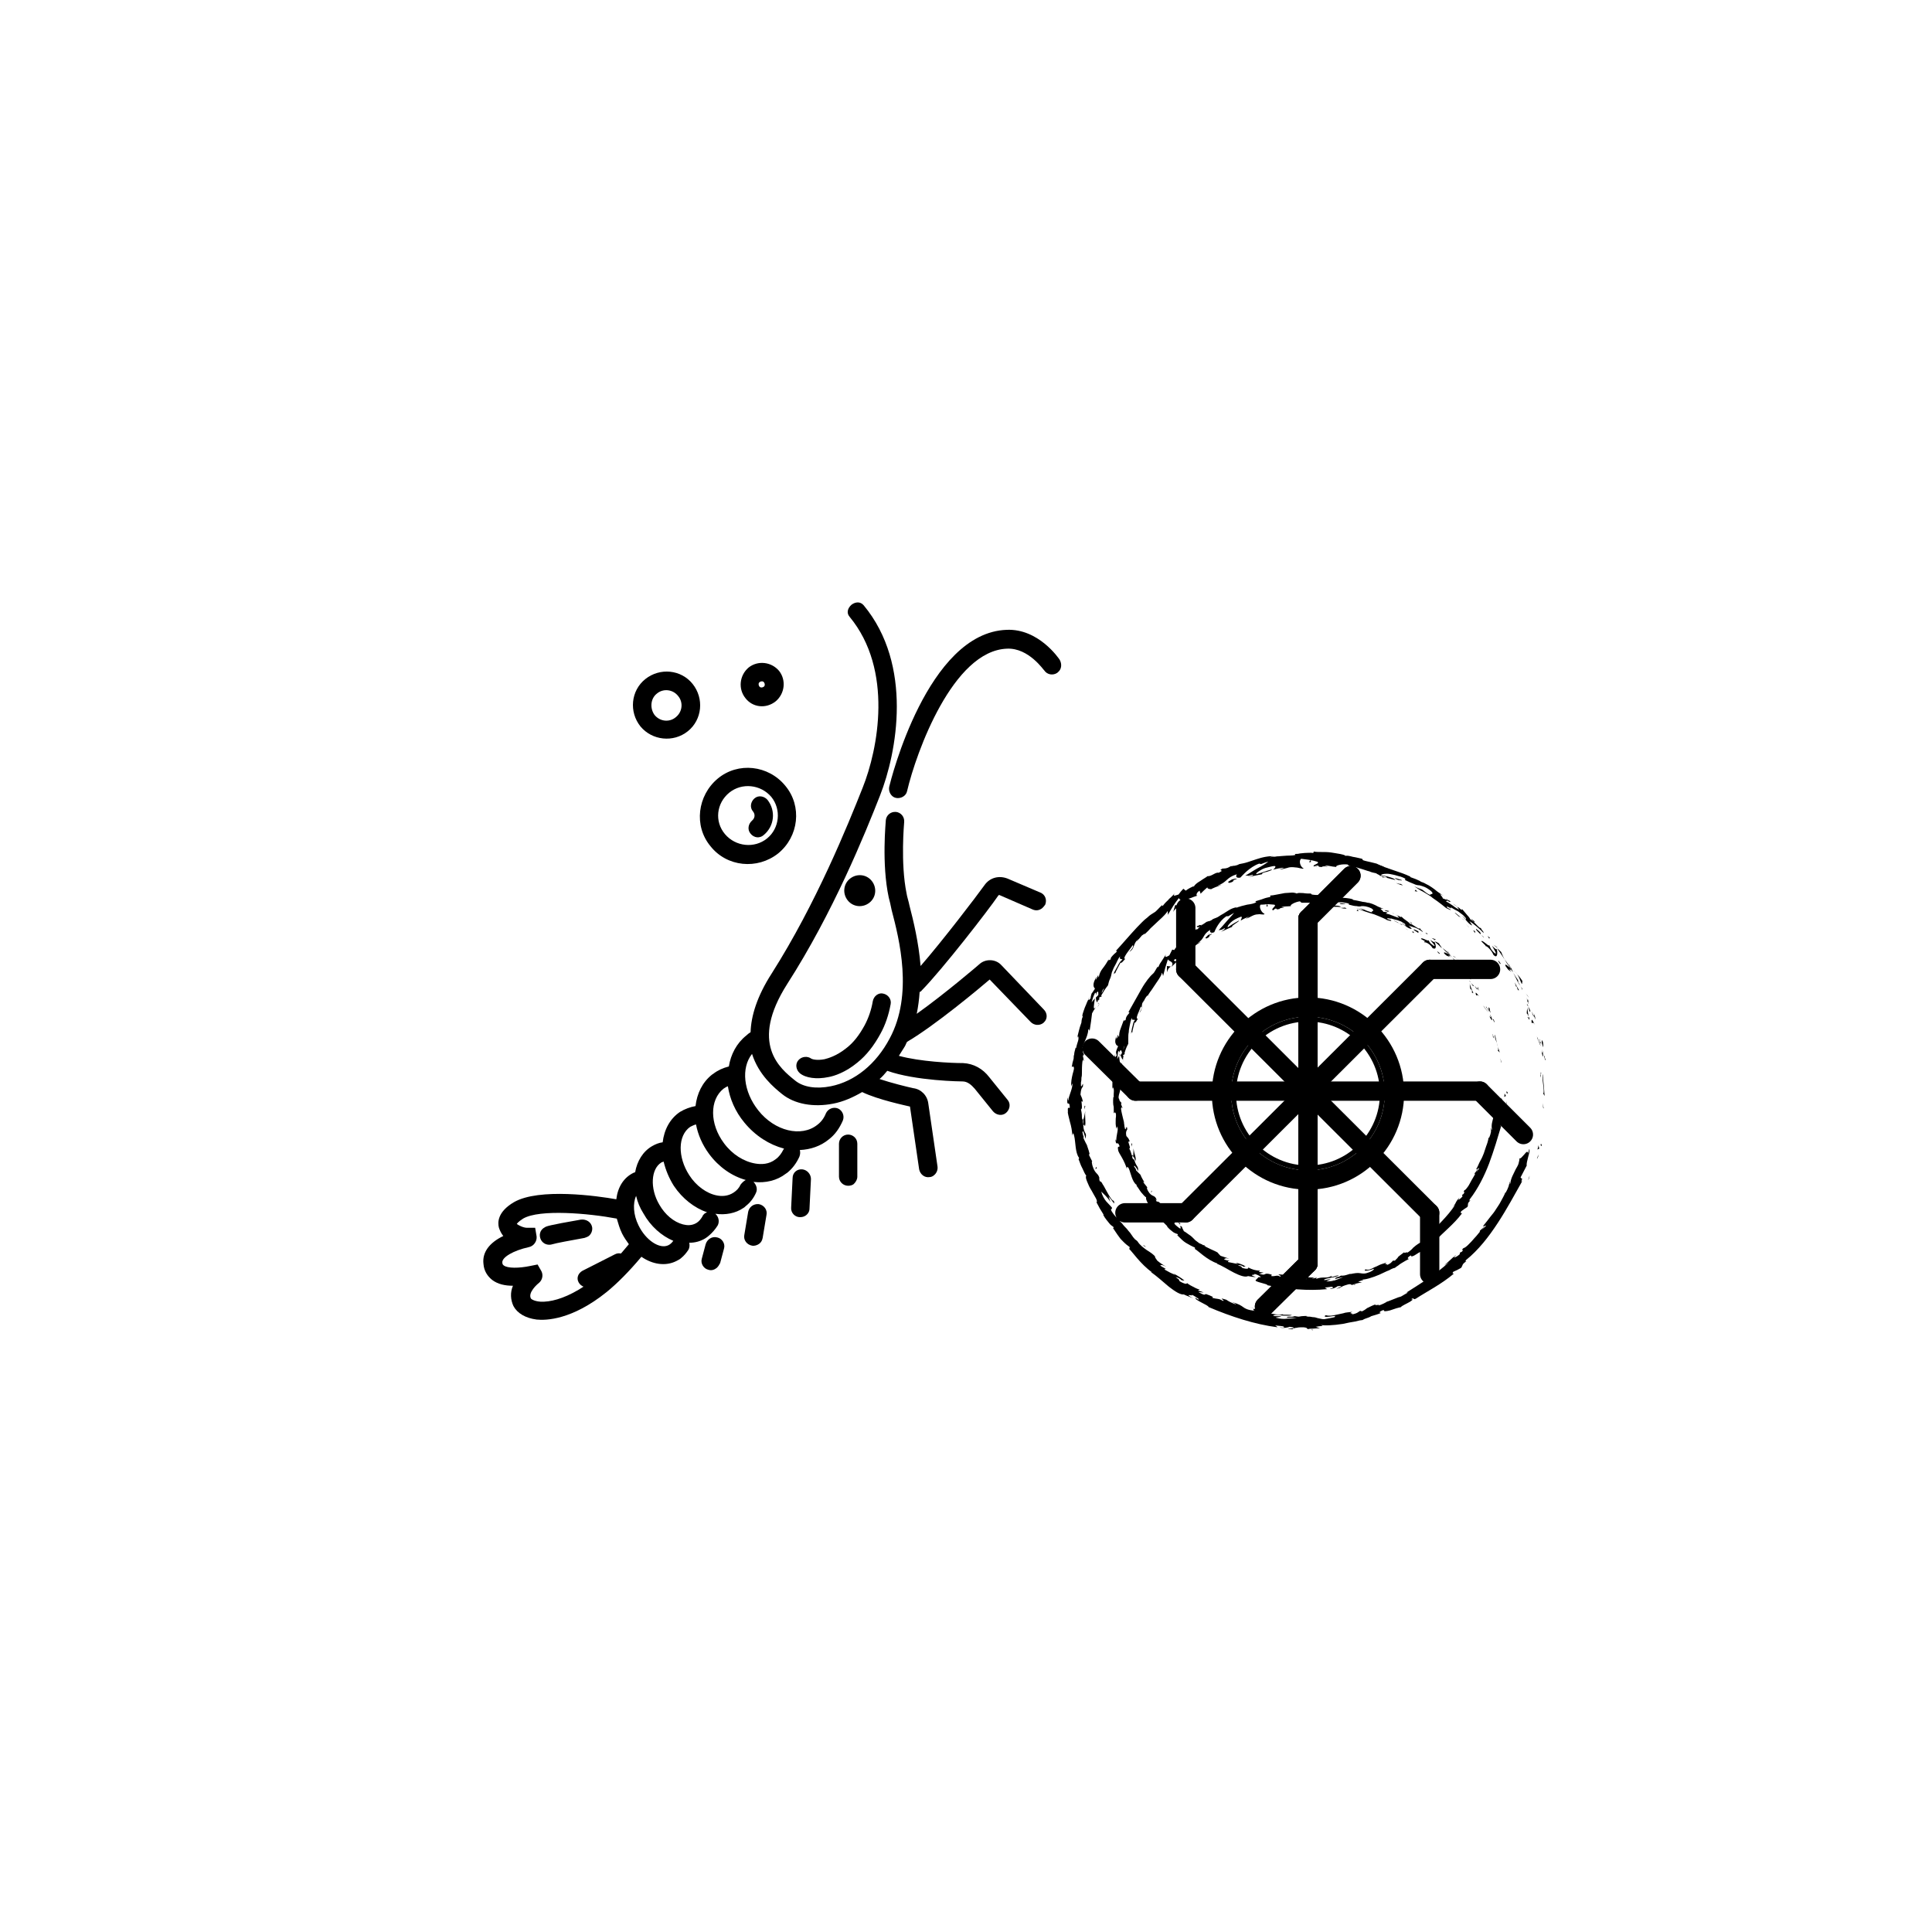 <?xml version="1.0" encoding="utf-8"?>
<!-- Generator: Adobe Illustrator 21.0.2, SVG Export Plug-In . SVG Version: 6.00 Build 0)  -->
<svg version="1.1" id="Layer_1" xmlns="http://www.w3.org/2000/svg" xmlns:xlink="http://www.w3.org/1999/xlink" x="0px" y="0px"
	 viewBox="0 0 400 400" style="enable-background:new 0 0 400 400;" xml:space="preserve">
<style type="text/css">
	.st0{fill:none;stroke:#000000;stroke-width:4;stroke-linecap:round;stroke-miterlimit:10;}
	.st1{fill:none;stroke:#000000;stroke-linecap:round;stroke-miterlimit:10;}
</style>
<g id="Layer_2">
	<g>
		<g>
			<g>
				<g>
					<g>
						<path d="M311.9,226.1c0,0.4,0.2,0.2,0.3,0.3C312,225.7,311.8,226.1,311.9,226.1z"/>
						<polygon points="310.8,219.9 310.9,220 310.6,219.1 						"/>
						<path d="M309.5,214.2c-0.2,0.7,0.7,2,0.7,3.1l-0.1,0.2l0.4,0.4c-0.2-0.6-0.4-1.3-0.6-1.9C309.8,215.3,309.6,214.7,309.5,214.2
							z"/>
						<path d="M309.2,211c-0.1,0.2-0.4-0.6,0.2,0.7c0-0.1,0-0.1,0-0.2C309.4,211.4,309.3,211.3,309.2,211z"/>
						<path d="M309.5,211.5C309.7,212.2,309.4,211.2,309.5,211.5L309.5,211.5z"/>
						<path d="M308.2,209l0.4,0.7c0-0.2-0.3-0.9-0.1-0.7C308.2,208.3,308.2,208.5,308.2,209z"/>
						<path d="M307.6,208.4c0.1,0.1,0.2,0.2,0.2,0.3C307.9,208.6,307.9,208.5,307.6,208.4z"/>
						<path d="M308.4,209.5l-0.5-0.8c0,0.1-0.1,0.2,0.2,0.3C308,209.1,308.1,209.2,308.4,209.5z"/>
						<path d="M308.5,210c0.1,0.4,0.3,1-0.2,0.3C309,211.7,309.2,211.4,308.5,210z"/>
						<path d="M309,214.1c0.1,0.2,0.1,0.4,0.1,0.6l0.3,0.4C309.2,214.9,309.1,214,309,214.1z"/>
						<path d="M306,204.3c-0.1,0-0.1,0.3-0.1,0.4c0.2,0.2,0.3,0.3,0.4,0.5C306.2,205,305.9,204.5,306,204.3z"/>
						<path d="M305.9,204.8l-0.6-0.7C305.7,204.8,305.8,204.9,305.9,204.8z"/>
						<path d="M307.2,208.4c0.3,0.4,0.6,0.8,0.9,1.2c-0.3-0.5-0.7-1-1-1.4L307.2,208.4z"/>
						<path d="M304,201.5l0.4,0.3c-0.3-0.2-0.5-0.4-0.8-0.5L304,201.5z"/>
						<path d="M302.5,199.7c0.4,0.2-0.2-0.5,0.2-0.3c-0.4-0.4-0.9-0.8-1.3-1C301.9,198.6,302.2,199.1,302.5,199.7z"/>
						<path d="M300.8,197.9c0.2,0.2,0.4,0.3,0.7,0.4C301.2,198.1,301,198,300.8,197.9z"/>
						<path d="M304.5,202.8c0-0.1,0.1-0.3-0.2-0.7v0.4C304.3,202.6,304.4,202.7,304.5,202.8z"/>
						<path d="M304.2,202.5L304.2,202.5c-0.2-0.3-0.4-0.5-0.4-0.7C303.8,202,304,202.1,304.2,202.5z"/>
						<path d="M304.5,202.9L304.5,202.9C304.5,202.9,304.5,202.9,304.5,202.9z"/>
						<path d="M306.3,206.3c-0.4-0.4-1-1.3-0.7-0.3C305.9,206.3,305.7,205.7,306.3,206.3z"/>
						<path d="M304.5,203.4c0.2,0.3,0.3,0.5,0.5,0.8c0.1-0.1,0-0.2,0.2-0.1C304.9,203.9,304.7,203.7,304.5,203.4z"/>
						<polygon points="304.2,203.1 304.5,203.4 304.3,203.1 						"/>
						<path d="M301.7,199.2c-0.3-0.3-0.7-0.6-1-0.9c0.3,0.4,0.7,0.9,1,1.3C301.9,199.6,302.1,199.6,301.7,199.2z"/>
						<path d="M303,200.8L303,200.8L303,200.8z"/>
						<path d="M297,194.8c0,0.1,0,0.1,0.1,0.1c0,0,0,0,0.1,0L297,194.8z"/>
						<path d="M301.8,199.6c0.2,0.3,0.4,0.5,0.7,0.6c-0.2-0.2-0.4-0.4-0.7-0.7C301.7,199.5,301.6,199.6,301.8,199.6z"/>
						<path d="M299.7,196.9c0.1,0.2,0.3,0.4,0.4,0.6C300,197.3,299.8,196.9,299.7,196.9z"/>
						<path d="M302.9,200.6C302.9,200.6,302.9,200.6,302.9,200.6C302.9,200.5,302.9,200.5,302.9,200.6z"/>
						<path d="M302.9,200.6c-0.2-0.2-0.3-0.2-0.4-0.3c0.2,0.2,0.3,0.3,0.5,0.5C302.9,200.7,302.9,200.6,302.9,200.6z"/>
						<path d="M294.9,195.1c0.2-0.1,1.2,0.3,1.7,1.2c0.8,0.4,0.8-0.4,0.4-1.3c-0.1,0.1-0.1,0.1-0.9-0.4c0.2,0.3,1.4,1.5,0.7,1.2
							c-1-0.7-0.7-0.7-1.1-1.2c0.2,0.5-1.5-0.7-1.5-0.2c0.3,0.2,0.6,0.3,0.9,0.5C295.1,195,294.7,194.8,294.9,195.1z"/>
						<path d="M298.4,196.1l0.3,0.3c-0.3-0.3-0.5-0.6-0.8-1.1c-0.5-0.3-0.7-0.4-0.8-0.3c0.5,0.4,0.9,0.8,1.4,1.3L298.4,196.1z"/>
						<path d="M299.9,197.5c-0.4-0.1-1.1-0.6-0.9-0.1c0.8,0.8,0.7,0.4,1.3,0.8C299,197.1,300.8,198.6,299.9,197.5
							c0.3,0.3,0.5,0.5,0.7,0.7c-0.2-0.3-0.4-0.5-0.6-0.8c0,0,0,0,0,0.1l0,0l0,0c0.1,0.1,0.1,0.1,0,0.1
							C300.1,197.6,300.1,197.6,299.9,197.5C300.1,197.6,300,197.6,299.9,197.5c-0.3-0.4,0-0.1,0.1,0h0.1l0,0
							c-0.4-0.4-0.9-0.8-1.4-1.2C299,196.7,299.3,197,299.9,197.5z"/>
						<path d="M304.7,205.4C304.7,205.4,304.7,205.4,304.7,205.4C304.6,205.3,304.6,205.3,304.7,205.4z"/>
						<path d="M304.4,204.7c0.1,0.1,0.2,0.1,0.4,0.5c0.2,0.3-0.1,0.1-0.2,0.1c0.2,0.2,0.6,0.7,0.3-0.1l-0.1-0.1
							c-0.3-0.7-0.6-1.6-0.5-1.5C304.3,204,304.3,204.2,304.4,204.7z"/>
						<path d="M302.3,201c-0.3-0.4-0.7-0.7-1-1.1l0.3,0.7l0.1-0.1C302.1,201.3,302.1,201,302.3,201z"/>
						<path d="M297,194.6l0.3-0.1c-0.3-0.1-0.6-0.2-0.9-0.3L297,194.6z"/>
						<path d="M295.4,193.4l0.2-0.1c-0.2-0.1-0.3-0.1-0.5-0.2L295.4,193.4z"/>
						<path d="M237.7,246l0.3,0.3C237.8,246.1,237.7,246,237.7,246z"/>
						<path d="M236.2,243.3h-0.1C236.2,243.4,236.2,243.4,236.2,243.3z"/>
						<path d="M249.1,191.4c-0.7,0.2-1.5,0.3-1.3,0.5l0.3,0.1C248.5,191.6,248.8,191.5,249.1,191.4z"/>
						<path d="M231.8,218.6c0.1-0.1,0.1-0.1,0.1-0.2c-0.1-0.2-0.1-0.3-0.1-0.4C231.8,218.1,231.8,218.3,231.8,218.6z"/>
						<path d="M232.7,219.2l-0.3,0.8C232.5,219.8,232.6,219.5,232.7,219.2z"/>
						<path d="M249.1,257.9c0.2,0.1,0.3,0.1,0.5,0.1C249,257.6,249.3,257.8,249.1,257.9z"/>
						<path d="M276.6,185.7c-0.5-0.2-1-0.3-1.4-0.3C275.9,185.6,276.4,185.9,276.6,185.7z"/>
						<path d="M234.9,246.1c0.2,0.2,0.3,0.3,0.3,0.3C235,246.2,234.9,246.1,234.9,246.1z"/>
						<path d="M273.6,185.3c0.1,0.1,0.2,0.1,0.3,0.1c0.4,0,0.8,0,1.3,0.1C274.7,185.2,274.1,185.2,273.6,185.3z"/>
						<path d="M302.6,247.8c0.1-0.1,0.1-0.1,0.1-0.1C302.7,247.7,302.6,247.8,302.6,247.8z"/>
						<path d="M311.2,231.8c0,0.2-0.1,0.5-0.1,0.8C311.2,232.4,311.2,232.2,311.2,231.8z"/>
						<path d="M288.6,189.1C289,189.3,288.6,189.1,288.6,189.1L288.6,189.1z"/>
						<path d="M289.9,190.9c-0.1,0-0.2,0-0.2,0C289.8,190.9,289.9,190.9,289.9,190.9z"/>
						<path d="M269.4,186.6L269.4,186.6C269.5,186.7,269.4,186.7,269.4,186.6z"/>
						<path d="M289.1,189.5c-0.1-0.1-0.3-0.2-0.4-0.3C288.7,189.2,288.8,189.3,289.1,189.5z"/>
						<path d="M289.1,189.4c0.1,0.1,0.2,0.1,0.3,0.2C289.4,189.6,289.4,189.5,289.1,189.4z"/>
						<path d="M288,188.9c0.2,0.1,0.4,0.2,0.6,0.3c-0.1-0.1-0.1-0.1-0.1-0.1C288.4,189.1,288.2,189,288,188.9z"/>
						<path d="M275.9,265.1c0,0,0.1,0,0.1,0C276.4,264.9,276.2,265,275.9,265.1z"/>
						<path d="M242.4,200.1C242.4,200.1,242.4,200.1,242.4,200.1C242.4,200.1,242.4,200.1,242.4,200.1L242.4,200.1z"/>
						<path d="M241.6,201.3c0.2-0.7,0.4-0.9,0.8-1.2l-0.8-0.1L241.6,201.3z"/>
						<path d="M242,251.8l-0.5-0.9c1,0.7,1.5,1.4,1.2,0.5c-0.3,0.2-1-0.5-1.6-1.3c-0.3-0.4-0.6-0.8-0.9-1c-0.3-0.3-0.5-0.4-0.7-0.3
							l-0.3-0.6c0.1,0.2,0.2,0.2,0.3,0.3c-0.4-1.3-1-0.5-1.8-1.9c-0.3-0.5-0.3-0.9-0.1-0.7l-0.8-1c-0.2-0.3,0-0.3,0.2,0
							c-0.3-0.5-0.7-1.2-0.9-1.7l0,0c-0.2-0.2-0.7-0.7-0.9-0.9c-0.1-0.5,0.2,0.2,0.2,0.1c-0.2-0.3-0.4-0.6-0.6-0.9
							c0-0.2,0.1-0.2,0.3,0.1c0.2,0.2,0.4,0.5,0.5,0.9c0.1-0.6,0-0.8-0.2-1.1s-0.5-0.8-0.7-1.9c0.2,0.3,0.3,0.6,0.4,0.9
							c0.2-0.8-0.3-1.4-0.4-2.6c-0.1,0.3,0.1,2.4-0.4,1.3c-0.1-0.3-0.2-0.8-0.5-1.3c0.3-0.1,0-0.7-0.2-1.4l0.3-0.1
							c-0.3-0.8-0.4-0.7-0.7-1.1c-0.2-0.9,0.1-1.2,0.2-1.4c-0.2-1.5-0.3,1.1-0.6-0.6c0-0.3-0.1-0.6-0.1-0.9
							c-0.1-0.3-0.1-0.5-0.2-0.8c-0.1-0.5-0.3-1.1-0.4-1.9c0.1-0.9,0.2,0.1,0.3-0.2l-0.3-0.8c0-0.2,0.1-0.1,0.1-0.1
							c-0.2-0.7-0.3-0.1-0.5-1c-0.2-0.1-0.1-0.7,0.1-1.3c0.2-0.7,0.3-1.4,0.1-2.1c0.1-0.3,0.2,0.2,0.3,0.1c-0.2-1.8-0.1-1.5-0.3-3
							c0.1-0.4,0.3-0.8,0.4-1.2c-0.4,0.8-0.5-0.3-0.6-1.4c-0.2,0.3-0.3,0.5-0.4,0.7c0.1-0.5,0.1-1.1,0.2-1.6c0.1-0.2,0.2,0,0.3,0.3
							c0-0.1,0-0.2,0-0.3c0.3-0.5,0.4-0.2,0.5,0.3c-0.1,0.2-0.2,0.3-0.3,0.5c0.2,0.4,0.3,0.9,0.5,0.8c0-0.1,0-0.3,0-0.5
							c0.1,0.1,0.1,0.2,0.1,0.2c0.1-0.1,0-0.2-0.1-0.5l0.4-0.3l-0.1-0.1c0.2-0.7,0.4-1.3,0.8-2c0-0.4,0-0.8,0-1.2
							c0-0.4,0-0.8,0.1-1.2c0-0.4,0.1-0.9,0.2-1.4c0.1-0.5,0.2-1,0.4-1.6c0,0.7,0.4,0.3,0.7,0.5c-0.3,0.2-0.4,0.7-0.5,1.2
							c-0.2,0.5-0.2,1.2-0.4,1.7c0.2-0.6,0.3-0.4,0.3-0.2c0.1-0.7,0.3-1.4,0.5-2.2c0.2,0.2,0.4-0.4,0.7-0.8
							c-0.7,0.2,0.3-1.6,0.6-2.5c0.2,0.1,0.3,0.3-0.3,1.3c0.9-0.9,0.1-1.7,1-2.6c-0.1,0.2-0.2,0.3-0.2,0.5c0.1-0.3,0.3-0.8,0.6-1.2
							c0.2-0.3,0.5-0.5,0.4-0.3l-0.2,0.2c0.3-0.4,0.5-0.8,0.9-1.3c0.3-0.5,0.7-1,1-1.5c0.7-1,1.2-1.8,1.1-2.1c0.1,0,0.3,0.5,0.3,0.7
							c0.3-1.2,0.6-2.3,1-3.5c0.1,0.5,1.5,0.4,0.7,1.6c0.3-0.3,0.7-0.6,1.3-1.3c-0.3,0.2-0.9,0.1-0.7-0.2c1.1-0.4,0.7-0.4,2-1
							c-0.4,0.2-0.4-0.5,0.1-1c0,0.2,0.4,0.4,0.3,0.7c0.3-0.5,0.6-1,0.9-1.6c-0.3,0.3,0.3,0.4,0.7,0.4c-0.1,0,0.2-0.2,0.5-0.5
							s0.8-0.5,1-0.7l-0.7,0.3c1.6-1,1-1.8,2.7-2.8c-0.2,0.2-0.1,0.9,0.8,0.5c0.2-0.5,1-2.3,2.5-3.3h0.4c0.4-0.2,0.8-0.5,1.2-0.7
							c-0.3,0.4-0.9,1-1.5,1.7c-0.6,0.7-1.2,1.4-1.7,1.9c0.7-0.2,0.3,0.1,1.2-0.4c0.4,0-0.4,0.5-0.7,0.7c0.8-0.3,1.5-0.7,2.3-1
							c-0.1-0.2,0.3-0.4,0.7-0.7c0.4-0.3,0.8-0.5,0.7-0.6c-0.8,0.4-1.6,0.9-2.3,1.4c-0.1-0.2,0.1-0.5,0.6-1s1.3-0.9,2.1-1.2
							c0.5-0.1-0.1,0.7,0,0.8c0.2-0.2,1.5-0.8,1.7-0.8l-0.7,0.4c0.5-0.1,0.8-0.3,1.2-0.5c0.4-0.2,0.8-0.4,1.4-0.4
							c0.4-0.1,1.3,0.2,1.3-0.1c-0.7-0.3-1.2-1.5-0.8-1.9c0.1,0,0.7,0,1.3-0.1c0.6,0,1.3,0.1,1.5,0.1c0.7,0.2-0.9,0.9-0.2,1.2
							c0-0.1,0.3-0.3,0.5-0.4c0.4,0-0.1,0.3,0.8,0.1c0.1-0.4,1.9-0.2,0.4-0.4c0.9-0.2,1-0.1,2-0.2c-0.4-0.2,0.9-0.9,1.9-1
							c-0.1,0.1,0.2,0.2,0.3,0.3c0.5,0,0.9,0,1.3,0c0.4,0,0.8,0.1,1.1,0.1c0.4,0.1,0.7,0.1,1.1,0.1c0.4,0.1,0.8,0.1,1.2,0.1
							c0.2,0.1,1,0.3,0.6,0.4c0.3-0.1,0.5-0.1,1-0.1c1,0.4-1.2-0.1-0.4,0.4c0.1-0.2,1.4-0.2,2.2-0.1c-0.1-0.2-0.5-0.3-1-0.3
							c-0.5,0-1.1,0-1.5,0c0-0.2,0.4-0.4,1-0.5c0.3-0.1,0.7-0.1,1-0.2c0.4,0,0.9,0,1.3,0.1c1.5,0.2,0.6,0.4,0.9,0.4
							c0.7,0.2,1.2,0.3,1.6,0.3c0.4,0.1,0.7,0.1,1,0c0.5,0,1.1,0,2.1,0.5c0.8,0.6-0.2,0.5,0,0.8c-0.6-0.2-1-0.3-1.4-0.5
							c-0.4-0.2-0.7-0.3-1.1-0.4l0.9,0.4c-0.4,0-1.2-0.2-1.6-0.4c0.2,0.1,0.5,0.3,1,0.4c0.2,0.1,0.5,0.2,0.8,0.3
							c0.3,0.1,0.6,0.2,0.9,0.3s0.7,0.2,1,0.3c0.3,0.1,0.7,0.3,1,0.4c0.7,0.3,1.2,0.5,1.7,0.8c0.4,0.1,1,0.3,0.8,0l-0.7-0.2
							c-0.5-0.5,1.3,0.2,0.5-0.2c0.4,0.1,0.9,0.3,1.5,0.4c0.3,0.1,0.5,0.2,0.8,0.3c0.3,0.2,0.5,0.3,0.8,0.5l0.1,0.4
							c0-0.1-0.7-0.6-1-0.7c0.5,0.2,1.5,1.4,2.3,1.3c-0.2-0.2-0.4-0.5-0.7-0.7c0.4,0.2,0.9,0.3,1.5,0.5c0.5,0.2,1,0.5,1.5,0.9
							c-0.3-0.6-0.2-0.1-0.7-0.9c0.3,0.8-2.5-1.6-1.8-0.6c-0.5-0.8-1.2-0.9-2-1.8c0,0.1,0.3,0.4-0.6-0.1c-0.1,0-0.2,0-0.2,0
							c0,0-0.1,0-0.1-0.1c0,0,0,0,0.1,0.1c-0.1,0-0.1,0,0,0c0.2,0.2,0.3,0.3,0.4,0.4c-0.3,0-0.8-0.2-1.3-0.4c-0.5-0.2-1-0.4-1.3-0.4
							c-0.5-0.3,0.3,0,0.1-0.3c-0.3-0.1-0.5-0.1-0.8-0.1c0-0.3-1.3-0.9,0.1-0.6l-1.2-0.5c-0.7-0.4-1.6-0.8-2.2-0.8
							c-0.5-0.2-1.5-0.2-1-0.2l-1-0.2l-1-0.2v-0.1c-0.9-0.3-1.9-0.3-3-0.4c-1-0.1-2.1-0.2-3.1-0.5c-0.3,0-0.7,0-1,0
							c-0.4,0-0.8,0-1.4-0.1l-0.2-0.2c-0.4,0-1,0-1.6-0.1c-0.5,0-1.1-0.1-1.3,0.1c-0.2-0.1-0.6-0.2-1-0.2s-1,0.1-1.5,0.1
							c-0.5,0.1-1.1,0.2-1.6,0.3c-0.5,0.1-1,0.2-1.4,0.2v0.3c-0.5,0.1-1,0.2-1.5,0.4c-0.5,0.2-1,0.3-1.6,0.5l0.2,0.2
							c-0.5,0.3-1.2,0.4-1.9,0.5c-0.4,0.1-0.8,0.2-1.2,0.3c-0.4,0.1-0.8,0.3-1.2,0.4c0.1-0.1,0.5-0.3,0.8-0.3
							c-0.5,0.1-1,0.2-1.5,0.4c-0.5,0.2-0.9,0.5-1.4,0.8c-0.4,0.3-0.9,0.5-1.3,0.8c-0.4,0.3-0.9,0.4-1.3,0.6c-0.3,0.3-0.7,0.4-1,0.5
							c0.1,0,0.1-0.1,0.1-0.1c-0.1,0-0.1,0.1-0.2,0.1c-0.2,0.1-0.4,0.1-0.6,0.2c0.2-0.1,0.4-0.1,0.5-0.2c-0.3,0.2-0.7,0.5-1.2,0.8
							l-0.3-0.1c-0.1,0-0.1,0.1-0.1,0.1c-0.5,0.2-0.3,0.3,0.1,0.3c-0.2,0.2-0.4,0.4-0.5,0.5c-0.6-0.1-1,0.9-1.8,0.9
							c-0.1,0.2-0.5,0.7-1,1.1c-0.4,0.5-0.9,1-0.8,1.3c-0.1-0.1-0.2,0.1,0-0.2c-0.5,0.3-0.9,0.7-1.2,1.2l-0.4-0.1
							c-0.2,0.4-0.4,0.8-0.6,1.2c-0.7,0.4-1,0.5-0.7-0.2c-0.5,0.8-0.7,1.1-0.9,1.4c-0.2,0.3-0.4,0.5-0.7,1.3l-0.1-0.2
							c-0.3,0.4-0.7,1.3-1,1.5c-0.5,0.4-1.5,1.6-2.4,3.2s-1.9,3.4-2.7,4.8c0.4-0.2,0.2,0.2-0.1,0.5s-0.5,0.9-0.4,1
							c-0.2,0.1-0.4,0.5-0.4,0c-0.3,0.8-0.5,1.4-0.7,1.9c-0.2,0.5-0.3,1-0.3,1.6c-0.2,0.2-0.1-0.4-0.3-0.3c0,0.2,0,0.5-0.2,0.7
							c-0.1,0.2-0.1-0.3-0.1-0.5c-0.1,0.4-0.2,0.8-0.2,1c0,0.3,0,0.4,0.1,0.6c0.1,0.3,0.3,0.4,0.5,0.5c-0.2,0.4-0.3,0.7-0.4,1
							c-0.1,0.3,0,0.5,0.1,0.9c-0.2,0.3-0.4,0.7-0.3-0.3c-0.1,0.3-0.3,1.2-0.4,2c-0.1,0.8-0.2,1.6,0,1.6c-0.1,0.2-0.1,0.8-0.1,1
							c-0.1,1.3-0.1,1.4-0.1,2.7l0.1-0.4c0.4,0.5,0.1,1.1,0.2,2.1l-0.1-0.1c-0.1,1.2,0,1.5,0,1.7c0.1,0.3,0.1,0.5,0.1,1.7l0.2-0.2
							c0.3,0.1,0.3,0.6,0.2,1.3c0,0.7-0.1,1.5,0.2,2.1l0.1-0.5c0.2,0.3,0.1,0.9,0,1.4c-0.1,0.5-0.2,1.2-0.2,1.5
							c0,0.2-0.2-0.2-0.2-0.4c0.2,2,0.4,0.2,0.9,1.6c-0.1,0.3-0.5-0.2-0.3,0.8c0,0.3,0.4,0.9,0.8,1.6c0.4,0.7,0.8,1.6,1,2.3
							c0-0.3,0-0.7,0.4-0.1c0.4,0.9,0.7,2.8,1.6,3.4c0.1,0.1,0,0.2,0,0.2c0.3,0.3,0.6,0.9,1,1.4c0.4,0.5,0.8,0.9,1,1
							c-0.1,0.3,0.1,0.7,0.3,1.1c0.3,0.4,0.7,0.9,1.1,1.3c0.8,0.8,1.6,1.5,1.3,1.8c0.3,0.3,0.5,0.6,0.8,0.9l0.9,0.9h-0.1
							c0.5,0.6,0.9,0.9,1.3,1.2c0.3,0.2,0.6,0.3,0.9,0.4c0.2,0.3,0,0.2-0.1,0.2c0.8,0.8,1.3,1.3,1.8,1.6c0.5,0.3,1,0.6,1.9,1v0.3
							c0.5,0.2,2.5,2.3,4.7,3c-0.1,0-0.1,0.1-0.3,0c1.2,0.4,2.5,1.3,3.7,1.9c1.2,0.6,2.3,1,2.9,0.7c0.5,0.1,1.1,0.2,1.6,0.2
							c-2-0.7,0.4-0.3-0.4-0.7c0.4,0.1,0.9,0.3,1.2,0.5c0.3,0.2,0.3,0.3-0.2,0.2L260,265c-0.5,0.4,2.6,0.8,2.4,1.1
							c4.2,0.8,8.4,1.2,12.4,0.8c-0.2-0.1-0.3-0.2-0.5-0.3c0.4-0.1,0.9-0.1,1.4-0.2c0.4,0.1,0.5,0.3-0.4,0.4
							c0.5,0.2,1.6-0.4,1.6-0.5c2-0.2-0.7,0.6-0.1,0.5l0.8-0.2h-0.2c0.6-0.3,0.7-0.4,1.8-0.7c0.8-0.1,0.4,0.2,0.7,0.1
							c0,0.1,0.1,0,0.4-0.1c0.5-0.2,1.2-0.3,1.7-0.4l-0.8-0.1c0.7-0.4,1.6-0.4,0.7-0.5c0.7,0.1,2.3-0.4,3.7-1c0.7-0.3,1.4-0.7,2-0.9
							c0.5-0.3,1-0.5,1.2-0.5c0.2-0.2,0.4-0.3,0.7-0.5c0.2-0.2,0.4-0.3,0.7-0.5c0.5-0.3,1-0.6,1.6-0.9c-0.3,0.1-0.7-0.1,0.3-0.7
							c0,0.4,0.5,0.2,1.1-0.2c0.6-0.4,1.3-0.8,1.9-0.9c-0.4,0.1,0.2-0.4,0.8-0.9c0.5-0.5,1-1,0.4-0.8c0.8-0.6,0.2,0.2,0.9-0.2
							c1.5-1.7,3.8-3.4,5.5-5.7c-0.1-0.1-0.4,0.2-0.2-0.4c0.4-0.3,0.8-0.6,1.3-0.9c0.3-0.5-0.2-0.7,0.7-1.4
							c-0.2,0.1-0.4,0.2-0.2-0.2c1.7-2.2,3-4.8,4-7.4c1-2.7,1.8-5.4,2.6-8.1c-0.3,0.7-0.2,0.2-0.2-0.4c-0.1,0.4-0.2-0.1-0.4,0
							c0.2-0.8,0.4-1.5,0.7-2.3c-0.2-0.2-0.1-0.9-0.1-1.5c0.1-0.6,0.1-1.2-0.1-1.3l0.1,0.8c-0.2-0.5-0.4-0.2-0.7,0.3
							s-0.5,0.9-0.8,0.9c0.1,0.3,0.1,0.6,0.1,0.9c-0.1,0.3-0.2,0.7-0.3,1.1c-0.2,0.8-0.5,1.6-0.3,2.5c-0.2,0.4-0.1-0.3-0.3-0.2
							c0.2,0.5,0.1,1-0.3,2l-0.1-0.1c-0.1,0.7-0.3,1.3-0.5,1.8c-0.2,0.5-0.3,1-0.5,1.5c-0.2,0.5-0.4,1-0.7,1.5
							c-0.3,0.5-0.5,1.2-0.9,1.8l0.3-0.1c-0.3,0.6-0.4,0.7-0.6,0.9c0.1,0.9,0.8-1.7,0.9-0.9c-0.2,0.2-0.4,0.5-0.7,0.9
							c-0.2,0.4-0.5,0.9-0.8,1.4c-0.3,0.5-0.5,1-0.8,1.4c-0.3,0.4-0.5,0.7-0.7,0.7c-0.5,0.9,0.4-0.1-0.2,0.8l-0.3,0.2l0.1,0.3
							c-0.4,0.5-0.8,0.7-0.9,0.7c0.1-0.1,0.2-0.4,0.3-0.5c-0.3,0.3-0.7,0.8-0.9,1.3c-0.3,0.4-0.5,0.8-0.7,0.9l0.7-0.7
							c-1.5,2.4-4.1,4.7-5.9,6.7l0.2-0.1c-0.7,0.8-1.1,1-1.4,1.2c-0.4,0.2-0.8,0.4-1.7,1.2l0.1-0.1c-0.3,0.4-0.8,0.8-1.3,1.1
							c0.4-0.4-1,0.3-0.5-0.2c-0.9,0.7-1.1,0.8-1.3,1c-0.1,0.2-0.2,0.3-0.7,0.8h-0.4c-0.4,0.4-0.3,0.5-1.4,1c0.8-0.5-0.8,0,0.1-0.6
							c-0.6,0.2-1.1,0.3-1.5,0.5c-0.4,0.2-0.8,0.4-1.1,0.5c-0.7,0.4-1.2,0.6-1.8,0.4c-0.4,0.4,0.1,0.3,0.7,0.2s1.2-0.4,0.9-0.3
							c0.3,0,0.1,0.2-0.2,0.4c-0.3,0.2-0.8,0.4-1.2,0.5c-0.4,0.1-0.7,0.1-1.3,0c-0.5-0.1-1.2,0-2.1,0.2c0.2-0.1,0.2-0.1,0.4-0.1
							c-0.7,0-1.3,0.5-2.3,0.4c-0.4,0.4-1.1,0.2-1.2,0.7l1.7-0.4c-0.5,0.2-0.9,0.4-1.5,0.6c-0.5,0.2-1.2,0.3-2,0.3
							c0.1-0.1,0.6-0.3,0.9-0.4c-0.5-0.1-0.9,0.2-1.4,0.1c0.1-0.2,0.6-0.3,1.2-0.4c0.3-0.1,0.7-0.1,1-0.2s0.7-0.2,0.9-0.3
							c-0.3-0.1-0.8,0.1-1.1,0.2c-0.4,0.1-0.6,0.1-0.4-0.2c-0.3,0.3-0.8,0.4-1.4,0.4c-0.5,0-1.2,0-1.8,0.3l0.1-0.3
							c-0.2,0.1-0.6,0.2-1,0.2l0.7-0.3c-1,0.3-2-0.2-3-0.1c1,0,1.2,0.1,1.1,0.2c-0.1,0.1-0.2,0.2,0.2,0.3c-2.6,0.3-1.5-0.7-4.3-0.8
							c0.4,0,1.4,0.3,0.8,0.3c-0.5-0.1-1.3-0.3-1.6-0.4c-1.9-0.2,0.3,0.3-0.5,0.4c-0.6-0.4-0.9,0-1.8-0.1l0.1-0.3
							c-1-0.3-1.2-0.2-1.4-0.1c-0.2,0.1-0.3,0.2-1.2-0.1l0.9-0.2c-0.3-0.1-0.7-0.1-1-0.2l0.3-0.2c-1.1-0.1-1.5-0.2-2.5-0.7
							c0.2,0.3-0.3,0.4-1.2,0.1c-0.5-0.4,0.4-0.1-0.9-0.5c0.3-0.1,0.7-0.1,1.2,0.3c0.1-0.1,0.3-0.1,0.4-0.1
							c-0.6-0.4-1.6-0.7-2.1-0.8c0.2,0.1,0.4,0.2,0.5,0.3l-1-0.2l-1-0.2c-0.2-0.2,0-0.2,0.3-0.2c-0.4-0.2-0.7-0.1-1.2-0.4
							c0.2-0.1,0.3-0.3,1.1-0.1c-0.6-0.2-1.2-0.4-1.8-0.6c-0.1-0.1-0.7-0.7-0.5-0.6c-0.4-0.3-1-0.5-1.6-0.8c-0.6-0.3-1.3-0.6-1.8-1
							c-0.1,0-0.2-0.1-0.5-0.2c-0.3-0.2-0.5-0.4-0.8-0.6c-0.2-0.2-0.4-0.4-0.7-0.7c-0.2-0.2-0.5-0.4-0.8-0.6
							c-0.3-0.2-0.5-0.4-0.9-0.6c-0.1-0.3-0.3-0.5-0.4-0.9c-0.9-0.8,0.5,1.2-1-0.1c-1.1-0.9-0.2-0.6-0.4-1c-0.3-0.2-0.8-0.4-1.2-0.8
							c-0.4-0.3-0.9-0.8-1.2-1.4C241.6,251.2,241.7,251.6,242,251.8z M234.4,239.1c0.2,0.3,0.5,0.7,0.4,1
							C234.4,239.9,234.4,239.6,234.4,239.1z M232.8,216.5c0,0.2-0.1,0.5-0.3,0.9C232.6,217.1,232.7,216.8,232.8,216.5z
							 M284.2,187.6C284.1,187.6,284.1,187.6,284.2,187.6C283.5,187.3,283.7,187.4,284.2,187.6z M285.4,188.2c0.2,0,0.2,0,0.1-0.1
							c-0.1,0-0.4-0.1-0.8-0.2C284.9,188,285,188.1,285.4,188.2z M280.5,266h-0.3C280.8,265.8,280.7,265.9,280.5,266z"/>
						<path d="M232.6,219.1c-0.1,0.1-0.1,0.1-0.2,0.1C232.4,219.3,232.5,219.4,232.6,219.1z"/>
						<path d="M249,257.9L249,257.9c0.1,0.1,0.1,0,0.1,0H249z"/>
						<path d="M264,188.3c-0.3,0-0.4,0-0.5-0.1C263.5,188.3,263.7,188.3,264,188.3z"/>
						<path d="M292.5,191.2c-0.3-0.2-0.5-0.3-0.8-0.4c0.4,0.2,0.5,0.3,0.7,0.5C292.3,191.2,292.2,191,292.5,191.2z"/>
						<path d="M297.7,197.2c0.1,0.1,0.2,0.2,0.3,0.3l0.1-0.1C297.7,197,297.4,196.8,297.7,197.2z"/>
						<path d="M292.7,192.4c-0.1,0.2,0.5,0.4,1,0.8c-0.1,0-0.1-0.1-0.1-0.1C294,192.9,293.3,192.6,292.7,192.4z"/>
						<path d="M293.8,193.2c0.2,0.1,0.3,0.2,0.5,0.3C294.4,193.5,294.1,193.4,293.8,193.2z"/>
						<path d="M287.2,188.7c0.3,0.2,0.3-0.2,0.4,0C288,188.6,285.6,188.2,287.2,188.7z"/>
						<polygon points="292.7,193.2 292.7,192.9 292.3,192.9 						"/>
						<path d="M288.6,190.6l0.9,0.5c0-0.1,0.1,0,0.3,0.1C289.2,190.9,288.6,190.5,288.6,190.6z"/>
						<path d="M289.7,191.2c0.3,0.2,0.5,0.3,0.7,0.3C290.3,191.4,289.9,191.3,289.7,191.2z"/>
						<path d="M291.5,192.6l-0.2-0.2l-0.6-0.4C291,192.2,291.3,192.4,291.5,192.6z"/>
						<path d="M278.5,187.1l-1.1-0.1c-0.1,0.1,0.2,0.2,0.5,0.2C278.2,187.2,278.6,187.2,278.5,187.1z"/>
						<path d="M281.4,188.6c-0.3-0.1-0.3-0.2-0.4-0.3l-0.1,0.3H281.4z"/>
						<path d="M278.4,187.9c-0.1,0.1-1.6,0-0.2,0.2C278.3,188.1,279.3,188.2,278.4,187.9z"/>
						<polygon points="262.2,187.7 262.5,187.6 262.3,187.1 						"/>
						<path d="M249.8,194.3c1.1-0.5,0.1-0.4,1.1-0.9c0.2-0.3-0.9,0.4-0.7,0.1C249.7,194.1,249.3,194.2,249.8,194.3z"/>
						<path d="M250.2,193.5c0.1-0.1,0.2-0.2,0.3-0.3C250.4,193.4,250.3,193.5,250.2,193.5z"/>
						<path d="M311.8,228.8c0.1-0.3,0.1-0.5,0.2-0.8l-0.2,0.5C311.8,228.5,311.8,228.6,311.8,228.8z"/>
						<path d="M311.4,227.1l0.4-0.2l-0.3-0.5C311.5,226.6,311.5,226.9,311.4,227.1z"/>
						<path d="M234.4,236.8l-0.1-0.1c-0.1,0.2,0,0.3,0.1,0.7L234.4,236.8z"/>
						<polygon points="238.5,246.6 238.4,246.5 238.3,247 						"/>
						<path d="M244.4,253.4c-0.3-0.3-0.6-0.5-0.8-0.8C244.1,253.1,244.2,253.7,244.4,253.4z"/>
					</g>
				</g>
			</g>
		</g>
	</g>
	<g>
		<g>
			<g>
				<g>
					<g>
						<path d="M319,236.9c-0.1,0.4,0.2,0.3,0.2,0.4C319.2,236.6,318.9,236.9,319,236.9z"/>
						<polygon points="319.5,229.4 319.6,229.5 319.4,228.4 						"/>
						<path d="M319.5,222.4c-0.4,0.7,0.2,2.5,0.1,3.8l-0.1,0.2l0.3,0.5c-0.1-0.8-0.1-1.6-0.2-2.4
							C319.5,223.7,319.4,222.9,319.5,222.4z"/>
						<path d="M319.8,218.6c-0.1,0.3-0.3-0.8,0.1,0.9c0-0.1,0-0.1,0-0.2C319.9,219.1,319.8,218.9,319.8,218.6z"/>
						<path d="M319.9,219.3C320.1,220,320,218.8,319.9,219.3L319.9,219.3z"/>
						<path d="M319.2,215.9l0.3,0.9c0.1-0.2-0.1-1.1,0-0.8C319.3,215.1,319.2,215.3,319.2,215.9z"/>
						<path d="M318.7,215.1c0.1,0.2,0.1,0.3,0.2,0.5C318.9,215.5,318.9,215.3,318.7,215.1z"/>
						<path d="M319.2,216.6l-0.3-1c-0.1,0.2-0.2,0.2,0.2,0.5C318.9,215.9,319.1,216.1,319.2,216.6z"/>
						<path d="M319.3,217.2c0.1,0.5,0.1,1.3-0.2,0.3c0.2,0.9,0.3,1.3,0.4,1.2C319.5,218.6,319.5,218.1,319.3,217.2z"/>
						<path d="M319,222c0,0.2,0,0.5-0.1,0.7l0.2,0.6c-0.1-0.2-0.1-0.5-0.1-0.8C319.1,222.3,319.1,222,319,222z"/>
						<path d="M317.8,209.9c-0.1-0.1-0.1,0.4-0.2,0.5c0.1,0.2,0.2,0.4,0.3,0.7C317.9,210.7,317.6,210,317.8,209.9z"/>
						<path d="M317.6,210.4l-0.5-1C317.4,210.3,317.5,210.5,317.6,210.4z"/>
						<path d="M318.3,215c0.3,0.5,0.4,1.1,0.7,1.6c-0.2-0.7-0.5-1.3-0.8-2L318.3,215z"/>
						<path d="M316.2,206.1l0.4,0.5c-0.2-0.3-0.4-0.6-0.7-0.9L316.2,206.1z"/>
						<path d="M315,203.6c0.4,0.3-0.1-0.7,0.3-0.3c-0.4-0.7-0.8-1.2-1.2-1.6C314.4,202.1,314.7,202.8,315,203.6z"/>
						<path d="M313.4,200.9c0.2,0.2,0.4,0.5,0.7,0.7C313.9,201.4,313.6,201.2,313.4,200.9z"/>
						<path d="M316.4,207.7c0-0.1,0.1-0.3-0.1-0.9l-0.1,0.5C316.3,207.4,316.4,207.6,316.4,207.7z"/>
						<path d="M316.3,207.3L316.3,207.3c-0.2-0.4-0.3-0.8-0.3-0.9C316,206.5,316.1,206.8,316.3,207.3z"/>
						<path d="M316.5,207.8c0-0.1,0-0.1-0.1-0.1C316.4,207.8,316.4,207.8,316.5,207.8z"/>
						<path d="M317.8,212.2c-0.3-0.5-0.8-1.8-0.7-0.5C317.4,212.1,317.3,211.3,317.8,212.2z"/>
						<path d="M316.4,208.4c0.1,0.4,0.2,0.7,0.3,1.1c0.1-0.1,0.1-0.3,0.2,0C316.8,209.1,316.6,208.7,316.4,208.4z"/>
						<polygon points="316.1,207.9 316.4,208.4 316.3,208 						"/>
						<path d="M314.2,202.8c-0.3-0.4-0.6-0.9-0.9-1.4c0.3,0.6,0.6,1.2,0.9,1.8C314.3,203.2,314.5,203.4,314.2,202.8z"/>
						<path d="M315.2,205c0-0.1-0.1-0.1-0.1-0.1C315.2,205,315.2,205,315.2,205z"/>
						<path d="M309.9,196.4c0,0.1,0,0.1,0,0.1h0.1L309.9,196.4z"/>
						<path d="M314.2,203.2c0.2,0.4,0.4,0.7,0.6,0.9c-0.2-0.3-0.4-0.7-0.6-1C314.1,203.1,314.1,203.1,314.2,203.2z"/>
						<path d="M312.4,199.5c0.1,0.2,0.2,0.5,0.3,0.8C312.7,200.1,312.5,199.6,312.4,199.5z"/>
						<path d="M315.2,204.7C315.2,204.7,315.2,204.7,315.2,204.7C315.2,204.6,315.2,204.6,315.2,204.7z"/>
						<path d="M315.2,204.7c-0.2-0.2-0.3-0.4-0.4-0.5c0.2,0.3,0.3,0.5,0.4,0.7C315.2,204.8,315.2,204.7,315.2,204.7z"/>
						<path d="M307.6,195.9c0.2-0.1,1.2,0.8,1.6,1.8c0.8,0.8,0.9-0.2,0.7-1.2c-0.1,0.1-0.2,0.1-1-0.7c0.2,0.4,1.3,2.1,0.5,1.5
							c-0.5-0.5-0.7-0.8-0.8-1c-0.1-0.2-0.1-0.3-0.3-0.7c0.2,0.7-1.5-1.2-1.6-0.7c0.3,0.3,0.6,0.6,0.9,0.9
							C307.8,195.9,307.4,195.6,307.6,195.9z"/>
						<path d="M311.2,198.2l0.3,0.4c-0.3-0.5-0.4-0.8-0.7-1.5c-0.5-0.5-0.7-0.7-0.8-0.7c0.4,0.6,0.9,1.3,1.3,1.9L311.2,198.2z"/>
						<path d="M312.6,200.3c-0.4-0.2-1.1-1-0.9-0.3c0.8,1.2,0.7,0.7,1.2,1.3C311.7,199.5,313.3,201.8,312.6,200.3
							c0.2,0.4,0.4,0.7,0.7,1c-0.2-0.3-0.3-0.7-0.5-1v0.1l0,0l0,0c0,0.1,0,0.1,0,0.1c0,0,0,0-0.1-0.1
							C312.7,200.4,312.6,200.4,312.6,200.3c-0.3-0.5,0-0.1,0.1,0.1h0.1l0,0c-0.4-0.6-0.9-1.2-1.3-1.8
							C311.7,199,312,199.5,312.6,200.3z"/>
						<path d="M316.2,210.8c0-0.1,0-0.1,0.1-0.1C316.2,210.6,316.2,210.5,316.2,210.8z"/>
						<path d="M316.1,209.8c0.1,0.1,0.2,0.2,0.4,0.7c0.1,0.4-0.1,0.1-0.2,0.1c0.2,0.3,0.5,1,0.3,0l-0.1-0.1c-0.2-0.8-0.3-2-0.3-1.9
							C316.2,209,316.1,209.2,316.1,209.8z"/>
						<path d="M314.5,205c-0.3-0.5-0.6-1-0.9-1.6l0.3,0.9l0.1-0.1C314.3,205.2,314.3,205,314.5,205z"/>
						<path d="M309.8,196.1l0.3,0.1c-0.3-0.2-0.6-0.4-0.9-0.6L309.8,196.1z"/>
						<path d="M308.3,194.3l0.2-0.1c-0.2-0.1-0.3-0.3-0.5-0.4L308.3,194.3z"/>
						<path d="M226.3,240.7l0.2,0.5C226.4,241,226.3,240.8,226.3,240.7z"/>
						<path d="M225.3,237.2l-0.1-0.1C225.3,237.2,225.3,237.3,225.3,237.2z"/>
						<path d="M254.6,179.7c-0.8,0.1-1.8,0.1-1.6,0.3l0.3,0.2C253.9,179.9,254.3,179.8,254.6,179.7z"/>
						<path d="M226.9,206.8c0.1-0.1,0.1-0.1,0.2-0.2c0-0.2,0-0.4,0-0.5C227.1,206.3,227,206.5,226.9,206.8z"/>
						<path d="M227.7,207.7l-0.5,0.9C227.3,208.4,227.4,208.1,227.7,207.7z"/>
						<path d="M236.7,257.9c0.2,0.1,0.4,0.2,0.6,0.3C236.6,257.6,236.8,257.9,236.7,257.9z"/>
						<path d="M288.3,180.3c-0.6-0.3-1.1-0.5-1.5-0.7C287.5,180,288.1,180.4,288.3,180.3z"/>
						<path d="M223.4,240c0.2,0.3,0.2,0.4,0.3,0.4C223.6,240.1,223.5,240,223.4,240z"/>
						<path d="M284.9,179c0.1,0.1,0.2,0.1,0.3,0.2c0.5,0.1,1,0.2,1.5,0.4C286.3,179.3,285.6,179.1,284.9,179z"/>
						<path d="M302.7,260.4c0.1-0.1,0.1-0.1,0.2-0.1C302.9,260.2,302.8,260.3,302.7,260.4z"/>
						<path d="M316.7,243.4c-0.1,0.2-0.2,0.5-0.3,0.9C316.5,244.2,316.6,243.9,316.7,243.4z"/>
						<path d="M301.4,187.5C301.8,187.8,301.5,187.5,301.4,187.5L301.4,187.5z"/>
						<path d="M302.7,189.8c-0.1-0.1-0.2-0.1-0.2-0.1C302.5,189.7,302.6,189.7,302.7,189.8z"/>
						<path d="M279.7,179.2C279.7,179.2,279.7,179.2,279.7,179.2C279.8,179.3,279.8,179.3,279.7,179.2z"/>
						<path d="M301.9,188.1c-0.1-0.2-0.3-0.3-0.4-0.5C301.5,187.6,301.7,187.8,301.9,188.1z"/>
						<path d="M301.9,187.9c0.1,0.1,0.2,0.2,0.3,0.3C302.3,188.2,302.3,188.2,301.9,187.9z"/>
						<path d="M300.8,187.1c0.2,0.2,0.4,0.3,0.7,0.5c-0.1-0.1-0.1-0.1-0.1-0.1C301.3,187.4,301.1,187.3,300.8,187.1z"/>
						<path d="M266.5,273.4c0.1,0,0.1,0,0.1,0.1C267.1,273.4,266.9,273.4,266.5,273.4z"/>
						<path d="M244.3,187.7C244.3,187.7,244.3,187.6,244.3,187.7C244.3,187.6,244.3,187.7,244.3,187.7L244.3,187.7z"/>
						<path d="M242.9,188.8c0.4-0.7,0.8-0.9,1.3-1.2c-0.3-0.1-0.6-0.2-0.9-0.2L242.9,188.8z"/>
						<path d="M229.9,248.9l-0.4-1.2c1,1.1,1.4,2.1,1.1,0.9c-0.3,0.1-0.9-0.9-1.5-2c-0.3-0.5-0.5-1-0.8-1.4
							c-0.2-0.4-0.4-0.7-0.6-0.6l-0.2-0.8c0.1,0.2,0.1,0.2,0.2,0.4c-0.3-1.5-0.9-0.9-1.5-2.8c-0.2-0.7-0.2-1.2,0-0.8l-0.7-1.4
							c-0.1-0.4,0.1-0.4,0.2,0.1c-0.2-0.8-0.4-1.5-0.7-2.3l0,0c-0.2-0.3-0.5-1-0.7-1.4c0-0.6,0.2,0.3,0.2,0.1
							c-0.2-0.4-0.3-0.8-0.4-1.3c0.1-0.3,0.2-0.2,0.3,0.2c0.1,0.3,0.3,0.8,0.3,1.2c0.2-0.7,0.2-0.9-0.1-1.4c-0.2-0.4-0.4-1-0.3-2.4
							c0.1,0.4,0.2,0.8,0.3,1.2c0.2-0.4,0.1-0.9,0.1-1.4c0-0.5-0.1-1.1,0-1.8c-0.1,0.3-0.4,2.9-0.7,1.4c0-0.4,0-0.9-0.2-1.7
							c0.3-0.1,0.2-0.8,0.1-1.7l0.3,0.1c-0.2-1-0.3-0.9-0.5-1.5c0.1-1.2,0.3-1.4,0.5-1.6c0.2-1.8-0.5,1.3-0.4-0.9
							c0.1-0.4,0.1-0.7,0.1-1c0.1-0.3,0.1-0.7,0.1-1c0-0.7,0-1.4,0.1-2.3c0.3-1,0.2,0.2,0.3-0.2l-0.2-1c0.1-0.2,0.1-0.2,0.2-0.1
							c0-0.8-0.3-0.1-0.2-1.4c-0.2-0.2,0.1-0.8,0.4-1.5c0.3-0.7,0.7-1.6,0.7-2.4c0.2-0.3,0.2,0.2,0.3,0.2c0.3-2.1,0.3-1.8,0.5-3.6
							c0.2-0.4,0.5-0.9,0.8-1.3c-0.7,0.9-0.4-0.5-0.2-1.8c-0.3,0.3-0.5,0.6-0.7,0.8c0.2-0.7,0.4-1.3,0.7-1.9
							c0.2-0.2,0.2,0.1,0.2,0.4c0.1-0.1,0.1-0.3,0.1-0.4c0.4-0.6,0.4-0.2,0.4,0.4c-0.2,0.2-0.3,0.4-0.5,0.5c0,0.5,0.1,1,0.3,1
							c0-0.1,0.1-0.4,0.2-0.6c0,0.2,0,0.2,0.1,0.2c0.1-0.1,0.1-0.3,0.1-0.6l0.5-0.2l-0.1-0.2c0.4-0.7,0.9-1.5,1.4-2.1
							c0.1-0.4,0.2-0.9,0.4-1.3s0.3-0.9,0.4-1.4c0.2-0.5,0.4-1,0.7-1.5c0.3-0.5,0.5-1.2,1-1.8c-0.2,0.8,0.3,0.4,0.5,0.7
							c-0.4,0.2-0.7,0.7-1,1.3c-0.2,0.3-0.3,0.6-0.5,0.9c-0.2,0.3-0.3,0.7-0.5,1c0.4-0.7,0.5-0.4,0.4-0.2c0.3-0.8,0.8-1.6,1.2-2.4
							c0.2,0.2,0.5-0.3,1-0.8c-0.4,0.1-0.2-0.4,0.2-1c0.4-0.6,1-1.3,1.3-1.8c0.2,0.1,0.2,0.4-0.7,1.4c1.3-0.8,0.7-1.9,2-2.7
							c-0.2,0.2-0.4,0.3-0.4,0.5c0.2-0.3,0.7-0.8,1-1.2c0.4-0.3,0.7-0.5,0.6-0.3l-0.2,0.2c0.4-0.4,0.9-0.8,1.4-1.4
							c0.5-0.5,1.1-1,1.6-1.5c1-0.9,1.9-1.8,1.9-2.1c0.1,0.1,0.1,0.6,0.1,0.8c0.7-1.2,1.4-2.4,2.3-3.5c-0.1,0.5,1.5,0.6,0.2,1.8
							c0.4-0.2,1-0.5,1.9-1.2c-0.3,0.1-1-0.1-0.7-0.3c1.4-0.3,0.9-0.3,2.5-0.8c-0.5,0.2-0.3-0.7,0.4-1c-0.1,0.2,0.3,0.5,0.1,0.7
							c0.5-0.5,1-1,1.6-1.5c-0.4,0.3,0.2,0.5,0.7,0.5c-0.1,0,0.3-0.2,0.8-0.4c0.5-0.2,1.1-0.4,1.3-0.5l-0.9,0.2
							c2.2-0.8,1.8-1.7,4.1-2.4c-0.2,0.2-0.4,0.9,0.7,0.7c0.4-0.4,1.9-2.2,3.9-2.9l0.4,0.1c0.5-0.2,1-0.4,1.5-0.5
							c-0.4,0.3-1.3,0.9-2.3,1.4c-0.9,0.5-1.9,1.2-2.5,1.5c0.9-0.1,0.3,0.2,1.5-0.2c0.5,0.1-0.6,0.4-1,0.5c1-0.2,2-0.4,3-0.6
							c-0.1-0.2,0.4-0.4,1-0.5c0.5-0.2,1.1-0.3,1-0.5c-1.1,0.3-2.1,0.7-3.2,1c-0.1-0.2,0.3-0.5,1-0.9c0.3-0.2,0.8-0.4,1.3-0.5
							s1-0.3,1.5-0.3c0.5,0.1-0.3,0.7-0.3,0.8c0.1-0.1,0.6-0.2,1.1-0.3s1-0.2,1.1-0.1l-0.9,0.3c0.6,0,1.1-0.2,1.6-0.3
							c0.5-0.2,1-0.2,1.8-0.1c0.5,0,1.5,0.4,1.6,0.2c-0.8-0.4-1-1.7-0.5-2c0.1,0,0.8,0.1,1.5,0.2c0.7,0.1,1.5,0.3,1.8,0.4
							c0.8,0.4-1.3,0.7-0.6,1c0.1-0.1,0.5-0.2,0.7-0.2c0.5,0.1-0.2,0.3,0.9,0.3c0.2-0.4,2.3,0.3,0.5-0.3c1.1,0,1.2,0.2,2.5,0.3
							c-0.4-0.3,1.3-0.7,2.4-0.5c-0.1,0.1,0.2,0.3,0.3,0.3c0.5,0.1,1,0.2,1.5,0.3c0.4,0.1,0.9,0.3,1.3,0.4s0.8,0.3,1.3,0.4
							c0.4,0.2,0.9,0.3,1.4,0.4c0.2,0.2,1.1,0.5,0.7,0.5c0.3,0.1,0.6,0,1.3,0.2c1.1,0.7-1.4-0.4-0.6,0.2c0.2-0.2,1.7,0.3,2.6,0.5
							c-0.1-0.2-0.5-0.4-1.2-0.6c-0.6-0.2-1.3-0.3-1.8-0.4c0.1-0.2,0.5-0.3,1.3-0.3c0.4,0,0.8,0.1,1.3,0.2c0.5,0.1,1,0.3,1.5,0.4
							c1.7,0.6,0.6,0.6,0.9,0.7c0.8,0.4,1.3,0.6,1.8,0.8c0.4,0.2,0.8,0.3,1.2,0.3c0.7,0.2,1.3,0.3,2.4,1.2c0.8,0.8-0.3,0.5-0.2,0.8
							c-0.7-0.3-1.1-0.7-1.5-1c-0.4-0.3-0.8-0.5-1.2-0.8l1,0.7c-0.4-0.2-1.4-0.5-1.8-0.9c0.2,0.2,0.5,0.4,1.1,0.8
							c0.3,0.2,0.5,0.3,0.9,0.5c0.3,0.2,0.7,0.4,1,0.6s0.7,0.4,1,0.7c0.3,0.2,0.7,0.5,1,0.7c0.7,0.5,1.3,1,1.8,1.4
							c0.4,0.2,1.2,0.6,0.9,0.3l-0.7-0.4c-0.4-0.7,1.4,0.7,0.7-0.1c0.5,0.3,1,0.6,1.6,0.9c0.3,0.2,0.5,0.4,0.8,0.6s0.5,0.5,0.8,0.8
							v0.4c0.1-0.1-0.6-0.8-1-1c0.6,0.3,1.5,1.9,2.3,2.1c-0.2-0.3-0.4-0.7-0.6-0.9c0.5,0.3,1,0.7,1.5,1.1s1,0.9,1.5,1.4
							c-0.2-0.7-0.2-0.2-0.7-1.2c0.3,0.9-2.5-2.6-1.9-1.3c-0.2-0.5-0.5-0.9-0.8-1.2c-0.3-0.4-0.7-0.8-1.1-1.3
							c-0.1,0.1,0.2,0.5-0.7-0.3c-0.1,0-0.2-0.1-0.3-0.1l-0.1-0.1c0,0,0,0.1,0.1,0.1c-0.1,0-0.1,0,0,0c0.2,0.2,0.3,0.4,0.4,0.5
							c-0.3-0.1-0.8-0.4-1.3-0.8c-0.5-0.3-1-0.7-1.3-0.8c-0.5-0.4,0.3,0.1,0.1-0.3c-0.3-0.2-0.6-0.3-0.9-0.4
							c0.1-0.3-1.3-1.4,0.2-0.5l-1.3-0.9c-0.7-0.6-1.7-1.3-2.4-1.6c-0.6-0.4-1.7-0.6-1-0.5c-0.4-0.2-0.7-0.3-1.1-0.5l-1.1-0.4v-0.1
							c-1-0.5-2.2-0.9-3.4-1.3c-1.2-0.4-2.4-0.8-3.6-1.4c-0.4-0.1-0.8-0.2-1.2-0.3s-1-0.2-1.6-0.4l-0.2-0.3
							c-0.5-0.1-1.2-0.3-1.9-0.4c-0.7-0.2-1.3-0.3-1.5-0.2c-0.2-0.2-0.7-0.3-1.2-0.4c-0.5-0.1-1.2-0.2-1.8-0.3
							c-0.7-0.1-1.3-0.1-2-0.1c-0.6,0-1.2,0-1.6-0.1l-0.1,0.3c-0.6-0.1-1.2,0-1.8,0c-0.3,0-0.7,0.1-1,0.1c-0.3,0.1-0.7,0.1-1,0.1
							l0.1,0.2c-0.7,0.2-1.5,0.1-2.4,0.2c-0.4,0-0.9,0.1-1.4,0.1c-0.5,0.1-1,0.1-1.5,0.2c0.1-0.1,0.7-0.2,1-0.2
							c-0.6-0.1-1.3,0-1.9,0.1c-0.6,0.1-1.3,0.3-1.9,0.5c-0.6,0.2-1.2,0.4-1.8,0.6c-0.6,0.2-1.2,0.3-1.7,0.4
							c-0.5,0.3-0.9,0.3-1.3,0.4c0.1,0,0.1-0.1,0.1-0.1c-0.1,0-0.1,0.1-0.2,0.1c-0.3,0.1-0.5,0.1-0.8,0.1c0.2,0,0.4-0.1,0.7-0.1
							c-0.4,0.1-1,0.4-1.6,0.7l-0.3-0.2c-0.1,0-0.1,0.1-0.1,0.1c-0.6,0.1-0.4,0.3-0.1,0.4c-0.3,0.2-0.5,0.3-0.7,0.4
							c-0.6-0.2-1.5,0.8-2.3,0.7c-0.2,0.2-0.8,0.5-1.5,1c-0.7,0.4-1.3,0.9-1.3,1.2c-0.1-0.1-0.2,0,0.1-0.2c-0.7,0.3-1.3,0.6-1.8,1
							L245,184c-0.4,0.4-0.7,0.8-1,1.2c-0.9,0.3-1.3,0.4-0.7-0.3c-0.4,0.4-0.7,0.7-0.9,0.9s-0.4,0.3-0.5,0.5
							c-0.3,0.3-0.6,0.5-1.2,1.3l-0.1-0.2c-0.5,0.4-1.2,1.3-1.6,1.5c-0.3,0.2-0.9,0.5-1.5,1.1c-0.7,0.5-1.4,1.3-2.1,2
							c-1.5,1.6-3.1,3.5-4.4,4.9c0.5-0.1,0.2,0.2-0.3,0.6c-0.4,0.4-0.9,0.9-0.7,1.1c-0.3,0.1-0.7,0.5-0.4-0.1
							c-0.5,0.9-0.9,1.5-1.3,2c-0.4,0.5-0.7,1.1-0.8,1.8c-0.2,0.1,0-0.5-0.2-0.3c-0.1,0.2-0.2,0.6-0.4,0.8c-0.2,0.2,0.1-0.3,0.1-0.6
							c-0.2,0.4-0.4,0.8-0.5,1.1c-0.1,0.3-0.1,0.5-0.1,0.7c0,0.4,0.2,0.5,0.3,0.7c-0.3,0.4-0.5,0.8-0.7,1c-0.1,0.3-0.2,0.7-0.2,1
							c-0.3,0.3-0.7,0.8-0.2-0.4c-0.1,0.2-0.2,0.5-0.4,0.9c-0.1,0.2-0.2,0.4-0.3,0.7c-0.1,0.2-0.2,0.5-0.3,0.7
							c-0.3,0.9-0.7,1.8-0.4,1.9c-0.2,0.2-0.3,0.9-0.3,1.2c-0.3,0.8-0.4,1.2-0.5,1.6c-0.1,0.4-0.2,0.8-0.4,1.6l0.2-0.4
							c0.3,0.7-0.2,1.3-0.4,2.5l-0.1-0.1c-0.2,0.7-0.3,1.1-0.3,1.4c-0.1,0.3-0.1,0.4-0.1,0.6c0,0.2,0,0.3-0.1,0.6s-0.2,0.7-0.3,1.4
							l0.3-0.1c0.3,0.2,0.1,0.8-0.1,1.5c-0.2,0.8-0.4,1.8-0.3,2.6l0.2-0.6c0.1,0.4-0.1,1.1-0.3,1.7c-0.2,0.7-0.5,1.3-0.5,1.8
							c-0.1,0.2-0.1-0.3-0.2-0.6c-0.2,2.4,0.4,0.3,0.5,2.1c-0.2,0.3-0.5-0.4-0.4,0.8c-0.1,0.3,0.2,1.2,0.4,2.1
							c0.3,1,0.5,2.1,0.5,2.9c0.1-0.4,0.2-0.8,0.4,0.1c0.3,1.2,0.2,3.5,1,4.5c0,0.2,0,0.2-0.1,0.3c0.2,0.4,0.4,1.2,0.8,1.9
							c0.3,0.7,0.6,1.3,0.8,1.5c-0.2,0.3,0,0.8,0.2,1.3c0.2,0.5,0.5,1.2,0.9,1.8c0.3,0.6,0.7,1.2,0.9,1.6c0.2,0.4,0.3,0.8,0.1,0.8
							c0.2,0.4,0.5,0.9,0.7,1.3l0.8,1.3h-0.1c0.4,0.8,0.9,1.3,1.2,1.7c0.3,0.4,0.6,0.6,0.9,0.8c0.2,0.4-0.1,0.2-0.1,0.2
							c0.8,1.2,1.2,1.8,1.6,2.3c0.5,0.5,0.9,1,1.9,1.7l-0.1,0.4c0.5,0.4,2.4,3.2,4.7,4.8c-0.1,0-0.1,0-0.3-0.1
							c1.3,0.9,2.6,2.1,3.8,3.1c1.3,1,2.4,1.7,3.1,1.6c0.6,0.3,1.3,0.5,1.9,0.8c-2.3-1.3,0.5-0.2-0.3-0.8c0.4,0.2,1,0.6,1.3,0.8
							c0.3,0.2,0.3,0.4-0.2,0.1l-0.2-0.2c-0.7,0.3,2.8,1.6,2.6,1.9c4.7,2,9.6,3.6,14.3,4.2c-0.2-0.2-0.3-0.3-0.5-0.4
							c0.5,0.1,1.1,0.1,1.6,0.2c0.4,0.1,0.5,0.4-0.7,0.2c0.6,0.3,2,0,2.1-0.1c2.4,0.3-0.9,0.4-0.2,0.5h1l-0.2-0.1
							c0.4-0.1,0.6-0.2,0.9-0.2c0.3-0.1,0.7-0.1,1.4-0.1c0.9,0.1,0.5,0.2,0.8,0.3c0,0.1,0.1,0.1,0.5,0c0.7,0,1.4-0.1,2.1-0.1
							l-0.9-0.3c0.9-0.2,2-0.1,1-0.4c0.7,0.2,2.7,0.1,4.6-0.2c0.9-0.2,1.9-0.4,2.6-0.5c0.7-0.2,1.3-0.3,1.5-0.3
							c0.3-0.2,0.6-0.3,0.9-0.4c0.3-0.1,0.6-0.2,0.9-0.4c0.7-0.2,1.4-0.4,2.1-0.7c-0.4,0.1-0.7-0.2,0.5-0.6
							c-0.1,0.4,0.5,0.3,1.3,0.1c0.8-0.3,1.8-0.6,2.4-0.7c-0.5,0.1,0.4-0.4,1.2-0.8c0.8-0.4,1.5-0.9,0.7-0.8c1-0.5,0.2,0.2,1-0.1
							c2.3-1.5,5.3-3,7.9-5.2c0-0.1-0.5,0.1-0.1-0.4c0.5-0.2,1.1-0.5,1.6-0.8c0.4-0.5,0.1-0.8,1.2-1.4c-0.2,0.1-0.4,0.2-0.2-0.2
							c2.6-2.1,4.7-4.8,6.6-7.7c1.9-2.9,3.5-5.9,5.2-8.9c-0.5,0.8-0.3,0.2-0.1-0.4c-0.2,0.4-0.2-0.1-0.4-0.1
							c0.4-0.8,0.9-1.7,1.3-2.5c-0.1-0.3,0.1-1,0.3-1.8c0.2-0.7,0.4-1.4,0.2-1.6l-0.2,0.9c-0.1-0.6-0.4-0.3-0.8,0.2
							c-0.4,0.4-0.8,1-1,0.8c0,0.3-0.1,0.7-0.2,1.1s-0.4,0.8-0.6,1.2c-0.4,0.9-1,1.8-1.1,2.9c-0.3,0.4,0-0.4-0.2-0.3
							c0,0.6-0.2,1.2-0.8,2.3v-0.2c-0.3,0.8-0.7,1.4-1,2c-0.3,0.6-0.7,1.1-1,1.6c-0.3,0.5-0.7,1-1.2,1.6c-0.4,0.5-0.9,1.2-1.5,1.9
							l0.4-0.1c-0.5,0.6-0.7,0.7-1,1c-0.3,1,1.4-1.8,1.2-0.9c-0.3,0.2-0.6,0.5-1,0.9c-0.4,0.4-0.8,1-1.3,1.5c-0.4,0.5-0.9,1-1.3,1.4
							c-0.4,0.4-0.8,0.7-1,0.7c-0.9,0.9,0.5-0.1-0.4,0.8l-0.3,0.1l-0.1,0.4c-0.6,0.5-1,0.7-1.2,0.6c0.2-0.1,0.4-0.4,0.5-0.5
							c-0.4,0.3-1,0.8-1.5,1.3c-0.5,0.4-0.9,0.8-1,0.9l1-0.7c-2.5,2.4-6,4.5-8.8,6.3h0.3c-0.5,0.3-0.9,0.5-1.2,0.7
							c-0.3,0.2-0.5,0.2-0.8,0.3c-0.5,0.2-1,0.4-2.3,0.9l0.1-0.1c-0.4,0.3-1.2,0.7-1.9,0.9c0.6-0.4-1.3,0.2-0.5-0.3
							c-1.3,0.5-1.5,0.7-1.8,0.8c-0.2,0.1-0.3,0.3-1.1,0.7l-0.4-0.1c-0.5,0.3-0.5,0.5-1.9,0.8c1.1-0.4-0.9-0.1,0.3-0.6
							c-0.7,0.1-1.4,0.1-1.9,0.3c-0.5,0.1-1,0.2-1.4,0.3c-0.9,0.2-1.5,0.3-2.2,0.1c-0.6,0.3,0,0.4,0.7,0.3c0.7-0.1,1.5-0.2,1.1-0.1
							c0.3,0.1,0.1,0.2-0.4,0.3c-0.4,0.1-1.1,0.2-1.6,0.3c-0.4,0.1-0.9-0.1-1.5-0.2c-0.3-0.1-0.6-0.2-1-0.2c-0.2,0-0.4-0.1-0.7-0.1
							c-0.2,0-0.5,0-0.8,0c0.2,0,0.2-0.1,0.5-0.1c-0.4-0.1-0.9,0-1.3,0c-0.2,0-0.4,0.1-0.7,0.1c-0.2,0-0.5-0.1-0.8-0.1
							c-0.6,0.3-1.4-0.1-1.6,0.3h2.1c-0.6,0.1-1.2,0.2-1.9,0.2c-0.7,0.1-1.5,0.1-2.5-0.2c0.2-0.1,0.8-0.1,1.2-0.2
							c-0.5-0.2-1.2,0-1.7-0.2c0.1-0.2,0.8-0.2,1.5-0.1c0.4,0.1,0.8,0.1,1.2,0.1c0.4,0,0.8,0,1.2-0.1c-0.3-0.1-0.9-0.1-1.4-0.1
							s-0.8,0-0.4-0.2c-0.5,0.3-1,0.2-1.7,0.1c-0.7-0.1-1.4-0.3-2.1-0.2l0.2-0.2c-0.3,0-0.8,0.1-1.2-0.1l0.9-0.2
							c-1.3,0.1-2.4-0.7-3.5-0.9c1.2,0.3,1.4,0.4,1.3,0.5c-0.1,0.1-0.3,0.2,0.2,0.4c-3.1-0.4-1.6-1-5-1.9c0.4,0.1,1.6,0.7,0.9,0.5
							c-0.6-0.2-1.4-0.6-1.8-0.9c-2.2-0.7,0.2,0.4-0.8,0.2c-0.7-0.5-1.1-0.3-2.1-0.6l0.1-0.2c-0.6-0.3-0.9-0.4-1.2-0.5
							c-0.2-0.1-0.3-0.1-0.4,0c-0.2,0.1-0.3,0.1-1.4-0.5l1.1,0.1c-0.4-0.2-0.8-0.3-1.2-0.4l0.4-0.2c-0.7-0.2-1-0.4-1.4-0.6
							s-0.8-0.4-1.3-0.8c0.2,0.3-0.4,0.3-1.4-0.3c-0.6-0.5,0.5,0.1-0.9-0.9c0.4,0.1,0.8,0.2,1.3,0.7c0.1-0.1,0.4,0.1,0.5,0
							c-0.7-0.6-1.8-1.2-2.3-1.5c0.2,0.2,0.4,0.3,0.5,0.4l-1.1-0.5l-1.1-0.6c-0.2-0.3,0.1-0.2,0.3-0.1c-0.4-0.3-0.8-0.4-1.3-0.8
							c0.3-0.1,0.4-0.2,1.3,0.3c-0.7-0.4-1.3-0.8-1.9-1.3c-0.1-0.2-0.7-0.9-0.4-0.8c-0.4-0.5-1-0.9-1.8-1.4c-0.7-0.5-1.4-1-1.9-1.8
							c-0.1-0.1-0.2-0.2-0.5-0.4c-0.3-0.3-0.5-0.6-0.7-0.9c-0.2-0.3-0.4-0.6-0.7-0.9c-0.2-0.3-0.5-0.6-0.8-0.9
							c-0.3-0.3-0.5-0.7-0.9-1c-0.1-0.4-0.2-0.7-0.3-1.1c-0.9-1.2,0.4,1.5-1.1-0.5c-1-1.4-0.1-0.7-0.3-1.3c-0.3-0.3-0.7-0.8-1.2-1.3
							c-0.4-0.5-0.8-1.2-1-2C229.5,248.1,229.6,248.4,229.9,248.9z M224.2,231.7c0.1,0.2,0.1,0.4,0.2,0.7c0.1,0.2,0.1,0.5,0.1,0.6
							C224.1,232.7,224.2,232.3,224.2,231.7z M228.6,204.6c-0.1,0.3-0.3,0.6-0.5,1C228.1,205.3,228.3,204.9,228.6,204.6z
							 M296.7,184.4L296.7,184.4C296,184,296.3,184.1,296.7,184.4z M298.1,185.5c0.2,0.1,0.2,0.1,0.1-0.1c-0.1,0-0.4-0.2-0.8-0.5
							C297.5,185.1,297.6,185.3,298.1,185.5z M271.7,275.4l-0.3-0.1C272.1,275.3,271.9,275.4,271.7,275.4z"/>
						<path d="M227.5,207.6c-0.1,0.1-0.1,0.1-0.2,0.1C227.4,207.8,227.4,207.9,227.5,207.6z"/>
						<path d="M236.6,257.9L236.6,257.9c0.1,0.1,0.1,0.1,0.1,0.1L236.6,257.9z"/>
						<path d="M273,179.5c-0.3-0.1-0.5-0.1-0.7-0.2C272.3,179.4,272.5,179.4,273,179.5z"/>
						<path d="M305.4,190.9c-0.3-0.3-0.5-0.5-0.9-0.7c0.4,0.3,0.5,0.5,0.7,0.8C305.3,190.9,305.2,190.7,305.4,190.9z"/>
						<path d="M310.3,199.2c0.1,0.1,0.2,0.3,0.3,0.4l0.1-0.1C310.3,198.9,310,198.6,310.3,199.2z"/>
						<path d="M305.6,192.3c-0.1,0.2,0.4,0.6,1,1.2c-0.1-0.1-0.1-0.1-0.1-0.1C306.8,193.3,306.2,192.7,305.6,192.3z"/>
						<path d="M306.7,193.6c0.2,0.2,0.3,0.3,0.5,0.5C307.3,194.1,307,193.8,306.7,193.6z"/>
						<path d="M299.9,186.6c0.3,0.3,0.3-0.1,0.4,0.1C300.9,186.8,298.2,185.5,299.9,186.6z"/>
						<polygon points="305.4,193.2 305.4,192.8 305,192.6 						"/>
						<path d="M301.2,189l0.9,0.8c0-0.1,0.2,0.1,0.3,0.1C301.9,189.5,301.3,188.9,301.2,189z"/>
						<path d="M302.4,189.9c0.3,0.3,0.5,0.5,0.8,0.6C303,190.4,302.7,190.2,302.4,189.9z"/>
						<path d="M304.2,192.1l-0.2-0.3l-0.6-0.6C303.7,191.5,304,191.8,304.2,192.1z"/>
						<path d="M290.2,182.2l-1.3-0.4c-0.2,0.1,0.2,0.2,0.6,0.4C289.9,182.2,290.4,182.4,290.2,182.2z"/>
						<path d="M293.5,184.6c-0.3-0.2-0.3-0.3-0.4-0.4l-0.2,0.3L293.5,184.6z"/>
						<path d="M290,183c-0.2,0.1-1.8-0.5-0.3,0.1C289.8,183.1,291,183.6,290,183z"/>
						<polygon points="271,178.5 271.4,178.5 271.4,178 						"/>
						<path d="M254.5,182.8c1.5-0.4,0.2-0.4,1.5-0.8c0.3-0.3-1.1,0.2-0.8,0C254.4,182.5,254,182.6,254.5,182.8z"/>
						<path d="M255.3,182c0.1-0.1,0.3-0.2,0.4-0.2C255.4,181.9,255.3,182,255.3,182z"/>
						<path d="M318.2,240c0.2-0.3,0.3-0.7,0.4-1l-0.3,0.6C318.3,239.8,318.2,239.9,318.2,240z"/>
						<path d="M318.3,238l0.4-0.2l-0.2-0.7C318.5,237.4,318.4,237.8,318.3,238z"/>
						<path d="M224.7,229l-0.1-0.1c-0.1,0.2-0.1,0.4-0.1,0.8L224.7,229z"/>
						<polygon points="227.1,241.8 226.9,241.6 226.8,242.1 						"/>
						<path d="M232.2,251.4c-0.2-0.4-0.5-0.8-0.8-1.2C231.9,251,231.9,251.7,232.2,251.4z"/>
					</g>
				</g>
			</g>
		</g>
	</g>
	<circle class="st0" cx="270.8" cy="226.4" r="17.9"/>
	<circle class="st1" cx="270.8" cy="226.4" r="15.4"/>
	<g id="Layer_3">
		<line class="st0" x1="270.8" y1="190.2" x2="270.8" y2="261.6"/>
		<line class="st0" x1="270.8" y1="190.2" x2="279.7" y2="181.3"/>
		<line class="st0" x1="261.8" y1="270.5" x2="270.8" y2="261.6"/>
	</g>
	<g id="Layer_3_copy_4">
		<line class="st0" x1="270.8" y1="190.2" x2="270.8" y2="261.6"/>
		<line class="st0" x1="270.8" y1="190.2" x2="279.7" y2="181.3"/>
		<line class="st0" x1="261.8" y1="270.5" x2="270.8" y2="261.6"/>
	</g>
	<g id="Layer_3_copy">
		<line class="st0" x1="235.1" y1="225.9" x2="306.4" y2="225.9"/>
		<line class="st0" x1="235.1" y1="225.9" x2="226.1" y2="217"/>
		<line class="st0" x1="315.4" y1="234.9" x2="306.4" y2="225.9"/>
	</g>
	<g id="Layer_3_copy_3">
		<line class="st0" x1="245.5" y1="200.7" x2="296" y2="251.1"/>
		<line class="st0" x1="245.5" y1="200.7" x2="245.5" y2="188"/>
		<line class="st0" x1="296" y1="263.8" x2="296" y2="251.1"/>
	</g>
	<g id="Layer_3_copy_2">
		<line class="st0" x1="245.5" y1="251.1" x2="296" y2="200.7"/>
		<line class="st0" x1="245.5" y1="251.1" x2="232.9" y2="251.1"/>
		<line class="st0" x1="308.6" y1="200.7" x2="296" y2="200.7"/>
	</g>
</g>
<path d="M161.1,176.7c4.3-3.5,5-9.8,1.5-14c-3.5-4.3-9.8-5-14-1.5s-5,9.8-1.5,14C150.5,179.5,156.8,180.1,161.1,176.7z M151,164.1
	c2.6-2.1,6.5-1.7,8.7,0.9c2.1,2.6,1.7,6.5-0.9,8.6c-2.6,2.1-6.5,1.7-8.7-0.9C147.9,170.1,148.3,166.3,151,164.1z M160.6,145.2
	c1.9-1.6,2.2-4.4,0.7-6.3c-1.6-1.9-4.4-2.2-6.3-0.7c-1.9,1.6-2.2,4.4-0.7,6.3C155.8,146.5,158.6,146.8,160.6,145.2z M157.3,141.2
	c0.3-0.2,0.7-0.2,0.9,0.1c0,0,0,0,0,0c0.2,0.3,0.2,0.7-0.1,0.9c-0.3,0.2-0.7,0.2-0.9-0.1C157,141.8,157,141.4,157.3,141.2z"/>
<path d="M158.1,172.9c2.2-1.8,2.6-5,0.8-7.3c-0.7-0.8-1.9-1-2.7-0.3c0,0,0,0,0,0c-0.8,0.7-1,1.9-0.3,2.7c0,0,0,0,0,0
	c0.5,0.6,0.4,1.4-0.2,1.9c-0.8,0.7-1,1.9-0.3,2.7C156.1,173.5,157.3,173.6,158.1,172.9C158.1,172.9,158.1,172.9,158.1,172.9z
	 M142.4,151.4c3-2.4,3.4-6.8,1-9.8c-2.4-3-6.8-3.4-9.8-1c-3,2.4-3.4,6.8-1,9.8C135,153.3,139.4,153.8,142.4,151.4z M136,143.6
	c1.3-1.1,3.3-0.9,4.4,0.5c1.1,1.3,0.9,3.3-0.5,4.4c-1.3,1.1-3.3,0.9-4.4-0.5C134.5,146.6,134.7,144.6,136,143.6z M154.9,250.9
	l-0.8,4.8c-0.2,1,0.5,2,1.6,2.2c0.5,0.1,1.1-0.1,1.5-0.4c0.4-0.3,0.6-0.7,0.7-1.2l0.8-4.8c0.2-1-0.5-2-1.6-2.2
	C156,249.2,155.1,249.9,154.9,250.9L154.9,250.9z M180.7,207.3c-0.3,1.8-0.9,3.5-1.7,5c-1.1,2-2.3,3.6-3.9,4.8
	c-1.9,1.5-3.6,2-4.4,2.2c-1.6,0.3-2.5,0-2.7-0.1c-0.8-0.6-2-0.5-2.7,0.3c-0.7,0.8-0.5,2,0.3,2.7c1.2,1,3.5,1.3,5.9,0.8
	c1.2-0.2,3.6-1,6-3c1.9-1.5,3.5-3.6,4.8-6c1-1.8,1.7-3.9,2.1-6.1c0.2-1-0.5-2-1.6-2.2C181.9,205.5,180.9,206.2,180.7,207.3
	L180.7,207.3z"/>
<path d="M208.6,181.9c-1.8-0.7-3.7-0.2-4.8,1.4c-1.8,2.5-8.6,11.4-13.2,16.7c-0.4-4.9-1.5-9.4-2.3-12.5c-0.2-1-0.5-1.8-0.6-2.5
	c-1.3-6.3-0.5-14.7-0.5-14.8c0.1-1.1-0.7-2-1.7-2.1c-1.1-0.1-2,0.7-2.1,1.7c0,0.4-0.9,9,0.6,16c0.2,0.7,0.4,1.6,0.6,2.6
	c1.6,6.1,4.5,17.5-0.4,26.6c-2.8,5.3-7.2,8.9-12.2,9.9c-3,0.6-5.7,0.2-7.4-1.2c-3.1-2.5-9.5-7.6-1.6-20c9.5-14.8,16.1-31.1,19.2-39
	c3.5-8.9,6.9-27-3.4-39.4c-0.7-0.8-1.7-0.7-2.5-0.1l0,0c-0.8,0.7-1.1,1.7-0.4,2.5c9.1,11,5.9,27.4,2.7,35.4
	c-3.1,7.8-9.6,23.9-18.8,38.4c-3.1,4.8-4.3,8.9-4.4,12.2c-0.3,0.2-0.6,0.4-0.9,0.7c-2,1.6-3.2,3.9-3.6,6.4c-1.2,0.3-2.3,0.8-3.2,1.5
	c-0.1,0.1-0.2,0.1-0.3,0.2c-2,1.6-3.1,3.9-3.4,6.5c-1.1,0.2-2.2,0.6-3.2,1.2c-2.1,1.4-3.3,3.7-3.6,6.3c-0.8,0.1-1.5,0.4-2.2,0.8
	c-1.9,1.1-3.1,3.1-3.5,5.4c-0.1,0-0.2,0.1-0.3,0.1c-2.1,1-3.3,3-3.6,5.5c-3.9-0.7-16-2.4-21.2,0.6c-3.4,2-3.4,4.2-3.1,5.3
	c0.2,0.6,0.5,1.2,0.9,1.7c-2.9,1.4-4.4,3.4-4.1,5.8c0.1,1.4,0.8,2.5,1.8,3.3c1.2,0.9,2.7,1.2,4.3,1.2c-0.6,1.4-0.5,2.9,0.1,4.2
	c0.8,1.5,2.5,2.5,4.8,2.8c1.9,0.2,7.3,0.1,14.5-5.7c2.2-1.8,4.6-4.2,7.2-7.3c2.3,1.6,5,2,7.2,0.9c0.4-0.2,0.8-0.4,1.1-0.7
	c0.5-0.4,1-1,1.4-1.6c0.3-0.5,0.3-1,0.2-1.5c1.2,0,2.3-0.3,3.3-0.9c0.3-0.2,0.6-0.4,0.8-0.6c0.7-0.6,1.3-1.3,1.8-2.1
	c0.4-0.8,0.2-1.8-0.5-2.4c2.1,0.3,4.2-0.1,5.8-1.2c0.2-0.1,0.4-0.3,0.5-0.4c0.9-0.7,1.6-1.6,2.1-2.7c0.4-0.8,0.1-1.7-0.5-2.3
	c2.5,0.3,4.9-0.3,6.7-1.7c0.1-0.1,0.2-0.1,0.3-0.2c1.1-0.9,1.9-2,2.5-3.3c0.2-0.5,0.2-1,0.1-1.4c2.2-0.1,4.3-0.8,6-2.2
	c1.3-1,2.2-2.3,2.9-3.9c0.4-1-0.1-2.1-1-2.5c-1-0.4-2.1,0.1-2.5,1c-0.4,1-1,1.8-1.8,2.4c-3.3,2.6-8.8,1.3-12.2-3
	c-3.1-3.9-3.6-8.8-1.3-11.7c1.4,4.4,4.6,7,6.2,8.3c2.6,2.1,6.5,2.8,10.6,2c2.1-0.4,4.1-1.3,6-2.4c3.3,1.6,9.1,2.8,9.9,3l1.9,13
	c0.2,1,1.1,1.8,2.2,1.6c0.3,0,0.7-0.2,0.9-0.4c0.5-0.4,0.8-1.1,0.7-1.8l-1.9-13c-0.2-1.7-1.5-3-3.1-3.2c-1.4-0.3-4.6-1.1-7-1.9
	c0.6-0.5,1.1-1.1,1.6-1.7c5.9,2.1,15.3,2.2,15.6,2.2c1,0,1.8,0.7,2.5,1.5l3.8,4.7c0.7,0.8,1.9,1,2.7,0.3c0,0,0,0,0,0
	c0.8-0.7,1-1.9,0.3-2.7l-3.8-4.7c-1.3-1.7-3.2-2.8-5.4-2.9c-2.5,0-8.9-0.3-13.3-1.5c0.4-0.6,0.8-1.3,1.2-1.9c0.2-0.3,0.3-0.7,0.5-1
	c5.8-3.4,15-11.1,17.1-12.9l8.5,8.8c0.7,0.7,1.8,0.8,2.6,0.2c0,0,0.1-0.1,0.1-0.1c0.8-0.7,0.8-1.9,0-2.7l-8.8-9.2
	c-1.2-1.3-3.3-1.3-4.5-0.2c-0.1,0.1-7.1,6.1-13,10.3c0.3-1.5,0.5-3,0.6-4.5c0.1-0.1,0.3-0.1,0.4-0.3c4.4-4.5,13.7-16.5,15.9-19.7
	c0.1-0.1,0.1-0.1,0.2-0.1l6.9,3c0.7,0.3,1.4,0.2,2-0.3c0.2-0.2,0.4-0.4,0.6-0.7c0.4-1,0-2.1-1-2.5L208.6,181.9L208.6,181.9z
	 M128.8,255.4c0.4,0.8,0.9,1.5,1.4,2.2c-7.4,9.1-14.3,12.1-18.3,11.9c-1.4-0.1-2-0.6-2-0.7c-0.6-1.2,1.3-2.9,1.7-3.2
	c0.7-0.6,0.9-1.6,0.5-2.4l-0.8-1.4l-1.5,0.3c-2.4,0.5-4.7,0.5-5.5-0.1c-0.1-0.1-0.3-0.2-0.3-0.6c-0.1-1.1,2.3-2.5,5.5-3.2
	c1-0.2,1.7-1.2,1.6-2.2l-0.3-1.8l-1.7,0c-0.8,0-1.9-0.6-2.1-0.8c0,0,0.2-0.4,1.3-1.1c3.4-2,13.6-1.1,19.4,0
	C128,253.3,128.3,254.4,128.8,255.4L128.8,255.4z M139.4,256.9c-0.3,0.4-0.6,0.7-1,0.9c-1.8,0.9-4.7-1-6.2-4.1
	c-1.1-2.2-1.2-4.6-0.5-6.1c0.3,1.3,0.8,2.5,1.5,3.6C134.7,253.9,137,255.9,139.4,256.9C139.4,256.8,139.4,256.8,139.4,256.9
	L139.4,256.9z M145.4,251.9c-0.3,0.5-0.7,1-1.2,1.3c-1,0.6-2,0.5-2.8,0.3c-1.9-0.5-3.7-2-4.9-4.1c-2-3.4-1.7-7.4,0.4-8.7
	c0.1-0.1,0.3-0.1,0.5-0.2c0.4,1.7,1.1,3.4,2.1,5c1.8,2.7,4.3,4.6,6.9,5.5C146,251.1,145.6,251.4,145.4,251.9L145.4,251.9z
	 M153.3,245.3c-0.3,0.7-0.8,1.2-1.4,1.6c-1.2,0.8-2.5,0.8-3.5,0.6c-2.1-0.4-4.3-2-5.7-4.2c-2.4-3.7-2.4-8.2,0.2-10
	c0.4-0.2,0.8-0.4,1.2-0.5c0.4,2.1,1.3,4.2,2.7,6.1c2,2.7,4.7,4.6,7.6,5.4C154,244.5,153.6,244.9,153.3,245.3L153.3,245.3z
	 M162.2,238c-0.4,0.8-0.9,1.5-1.6,2c-1.4,1.1-3,1.1-4.2,0.9c-2.4-0.4-4.8-1.9-6.5-4.2c-3-4-3-9-0.1-11.3c0.3-0.2,0.6-0.4,0.9-0.5
	c0.4,2.6,1.5,5.2,3.4,7.5c2.3,2.8,5.2,4.6,8.2,5.4C162.3,237.9,162.3,237.9,162.2,238L162.2,238z"/>
<path d="M175.5,186.4c1.1,1.4,3.1,1.6,4.5,0.5c1.4-1.1,1.6-3.1,0.5-4.5c-1.1-1.4-3.1-1.6-4.5-0.5C174.6,183,174.4,185,175.5,186.4z
	 M146.1,257.6l-0.8,3c-0.3,1,0.4,2.1,1.4,2.3c0.6,0.2,1.2,0,1.7-0.4c0.3-0.3,0.5-0.6,0.7-1l0.8-3c0.3-1-0.4-2.1-1.4-2.3
	C147.4,255.9,146.4,256.6,146.1,257.6z M208.4,130.4c-16.4,0.6-24,31.2-24.3,32.5c-0.2,1,0.4,2.1,1.4,2.3c1,0.2,2.1-0.4,2.3-1.4
	c1.9-8.1,9.5-29.1,20.7-29.5c4.5-0.2,7.6,4.5,7.7,4.5c0.6,0.9,1.8,1.1,2.7,0.5c0,0,0.1-0.1,0.1-0.1c0.8-0.6,0.9-1.7,0.4-2.6
	C219.2,136.3,215,130.1,208.4,130.4L208.4,130.4z M166.1,242.1c-1.1-0.1-2,0.7-2,1.8l-0.3,6.1c-0.1,1.1,0.8,2,1.8,2
	c0.5,0,0.9-0.1,1.3-0.4c0.4-0.3,0.7-0.8,0.7-1.4l0.3-6.1C167.9,243.1,167.1,242.2,166.1,242.1L166.1,242.1z M175.6,234.9
	c-1.1,0-1.9,0.9-1.9,1.9l0,6.8c0,1.1,0.9,1.9,1.9,1.9c0.4,0,0.9-0.1,1.2-0.4c0.4-0.4,0.7-0.9,0.7-1.5l0-6.8
	C177.5,235.7,176.6,234.9,175.6,234.9z M120.3,252.5c-6.9,1.2-7.2,1.4-7.5,1.6c-1,0.5-1.3,1.6-0.8,2.6c0.5,0.9,1.5,1.2,2.4,0.9
	c0.6-0.2,3.8-0.8,6.6-1.3c0.3-0.1,0.6-0.2,0.9-0.4c0.5-0.4,0.8-1.1,0.7-1.8C122.4,253,121.4,252.4,120.3,252.5L120.3,252.5z
	 M127.3,259.7l-6.7,3.4c-0.9,0.5-1.3,1.5-0.8,2.4c0,0,0,0,0,0c0.5,0.9,1.6,1.3,2.5,0.8l6.7-3.4c0.1-0.1,0.2-0.1,0.3-0.2
	c0.7-0.5,0.9-1.5,0.5-2.2C129.3,259.6,128.2,259.2,127.3,259.7z"/>
</svg>
